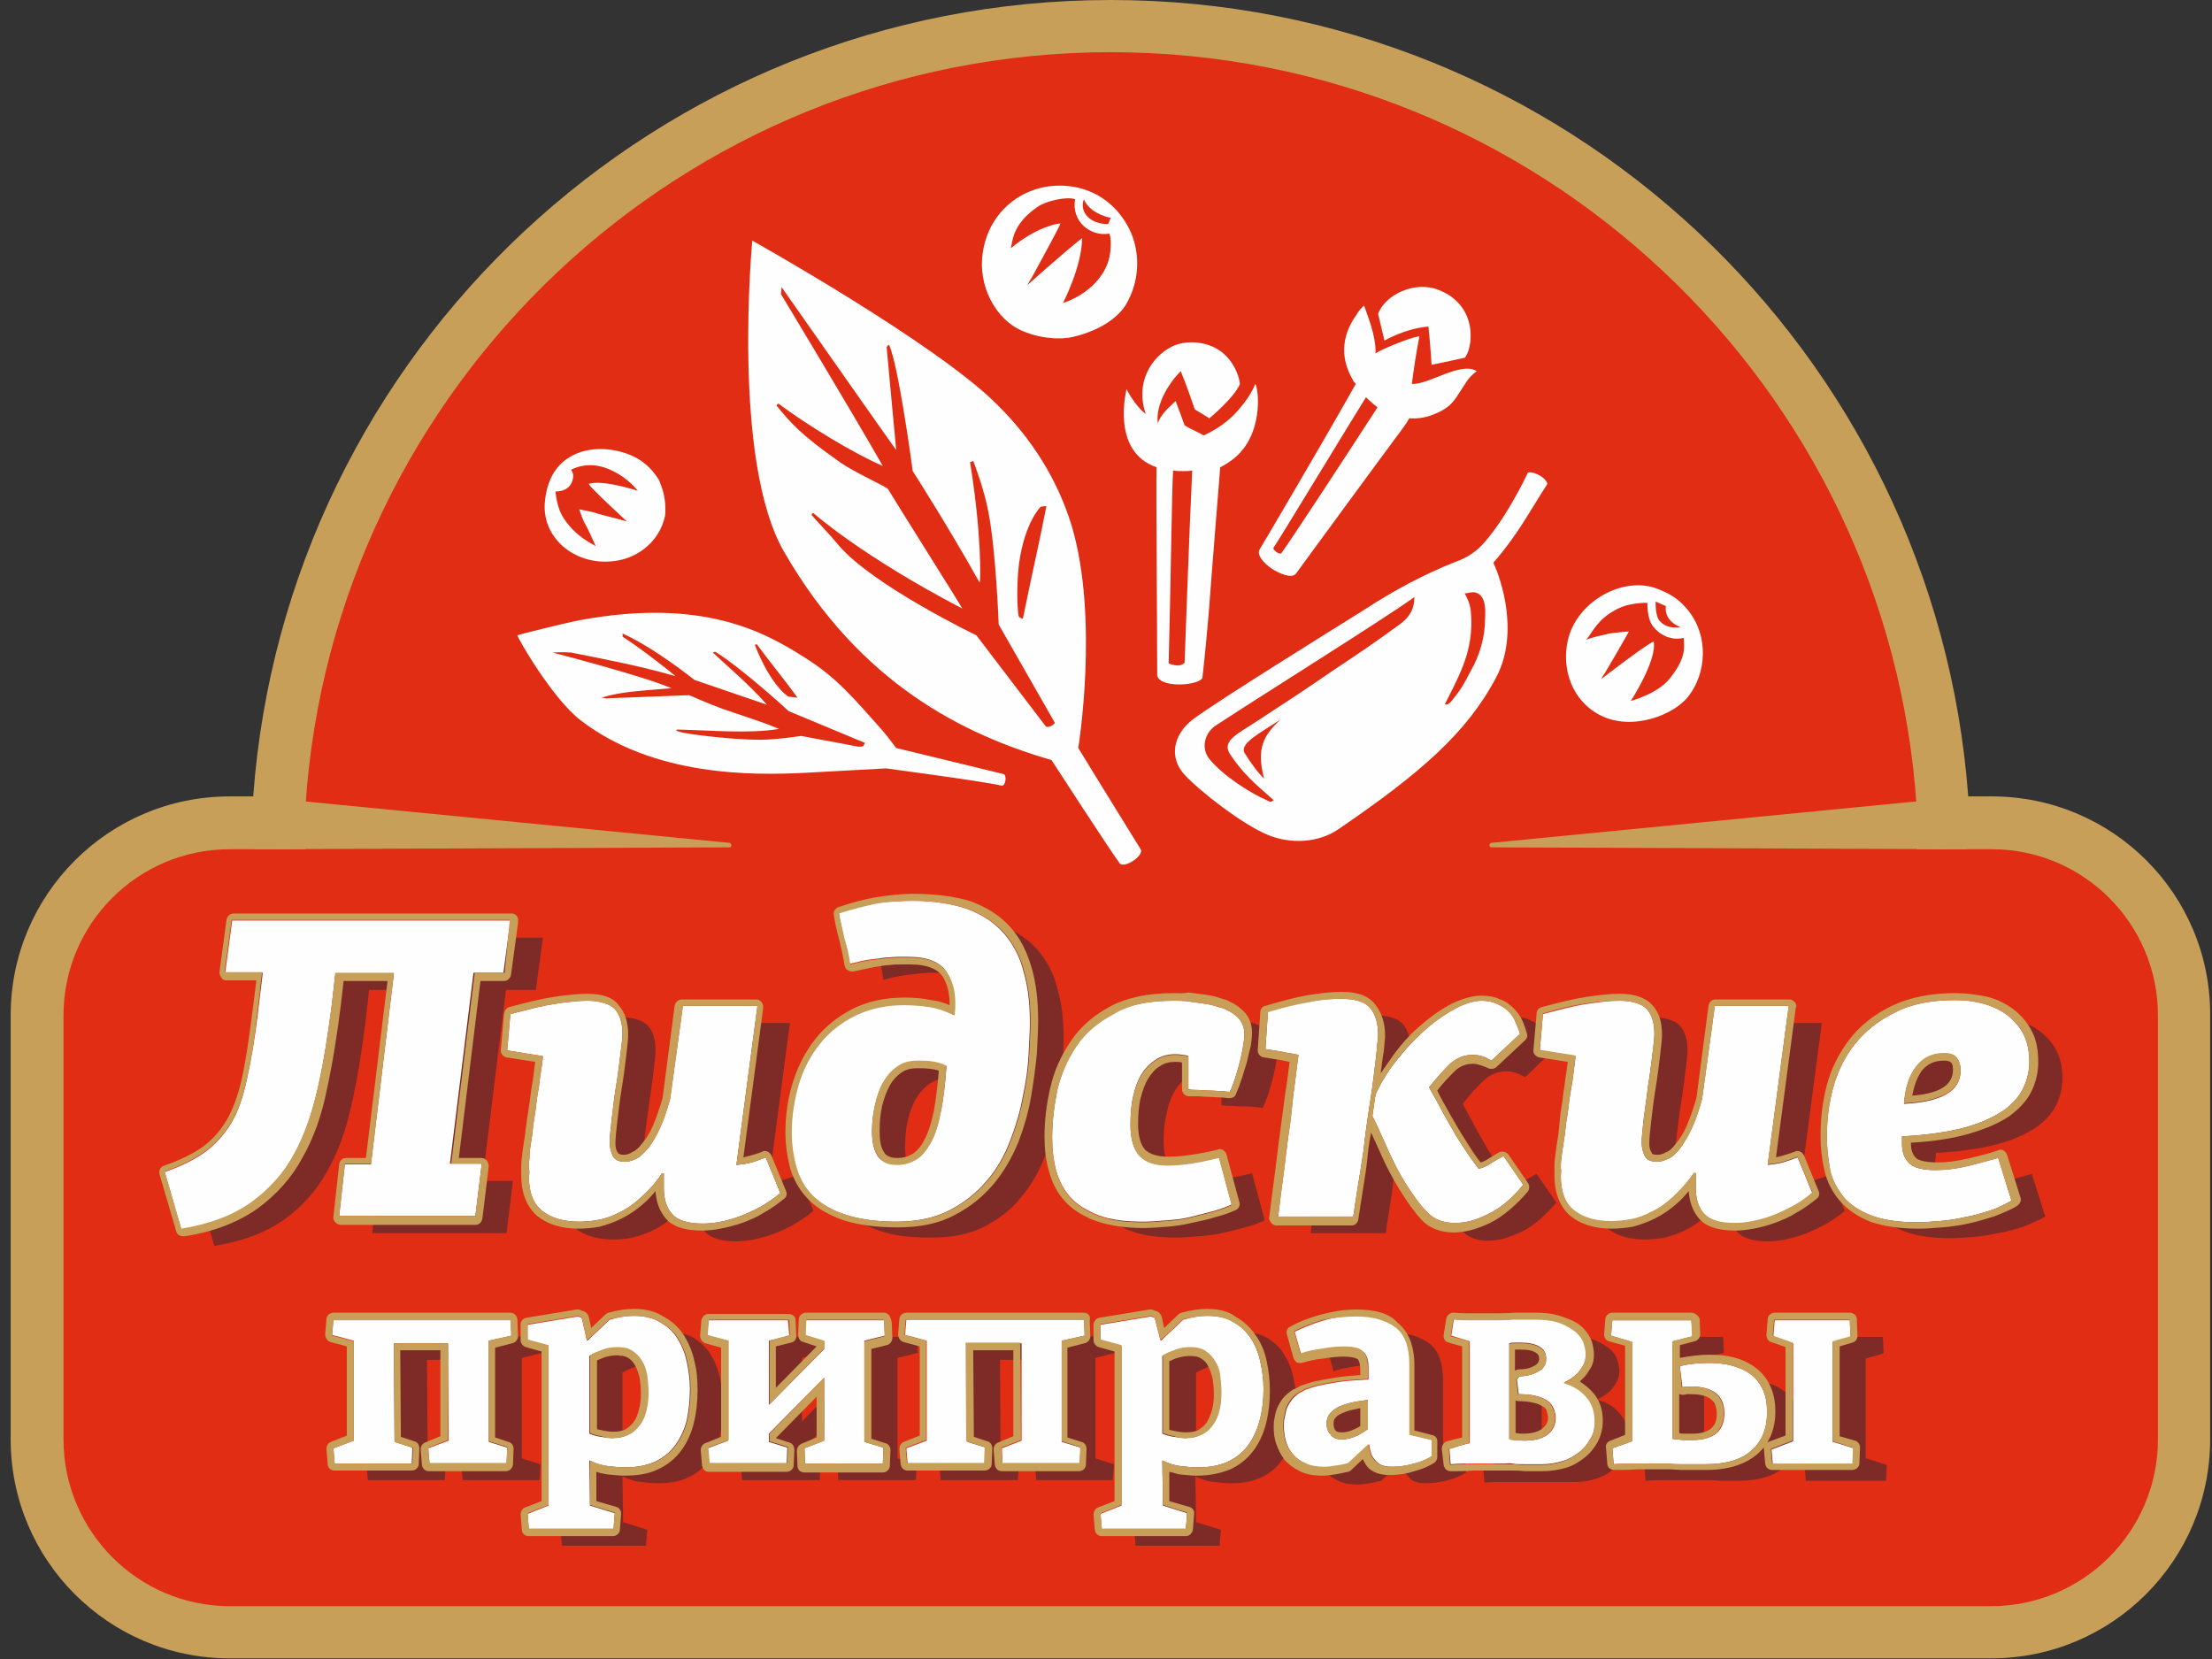 <?xml version="1.0" encoding="UTF-8"?> <svg xmlns="http://www.w3.org/2000/svg" width="80" height="60" viewBox="0 0 80 60" fill="none"><rect x="0" y="0" width="80" height="60" fill="#333333" stroke="none"/> <g clip-path="url(#clip0_1195_2810)"> <path d="M72.036 28.803H71.184C69.987 12.709 56.564 0 40.171 0C23.778 0 10.332 12.709 9.158 28.803H8.306C3.931 28.803 0.386 32.348 0.386 36.723V52.057C0.386 56.431 3.931 59.977 8.306 59.977H72.013C76.387 59.977 79.933 56.431 79.933 52.057V36.723C79.956 32.348 76.41 28.803 72.036 28.803Z" fill="#C79F58"></path> <path d="M72.036 30.714H69.319V29.194C68.329 13.975 55.643 1.888 40.171 1.888C24.699 1.888 12.013 13.975 11.046 29.194V30.714H8.306C4.99 30.714 2.297 33.407 2.297 36.723V52.057C2.297 55.372 4.99 58.089 8.306 58.089H72.013C75.328 58.089 78.045 55.395 78.045 52.057V36.723C78.045 33.407 75.351 30.714 72.036 30.714Z" fill="#E02D13"></path> <path d="M13.463 44.597L13.67 42.709H14.614L15.443 35.802H13.348L13.233 36.838C13.095 37.943 12.934 38.979 12.726 39.9C12.519 40.844 12.243 41.65 11.829 42.364C11.437 43.078 10.908 43.653 10.263 44.114C9.618 44.574 8.766 44.896 7.753 45.058L7.155 43.008C7.753 42.801 8.237 42.571 8.605 42.295C8.997 42.018 9.296 41.673 9.549 41.259C9.802 40.844 9.987 40.315 10.125 39.67C10.263 39.048 10.401 38.266 10.493 37.345L10.677 35.802H9.319L9.572 33.914H19.634L19.38 35.802H18.298L17.446 42.709H18.551L18.321 44.597H13.463Z" fill="#7E2A27"></path> <path d="M22.442 36.792C22.926 36.792 23.248 36.907 23.433 37.091C23.617 37.298 23.709 37.598 23.709 37.989C23.709 38.104 23.686 38.358 23.64 38.703C23.594 39.071 23.548 39.463 23.479 39.877C23.433 40.292 23.363 40.706 23.317 41.097C23.271 41.489 23.248 41.765 23.248 41.926C23.248 42.111 23.294 42.272 23.363 42.41C23.433 42.548 23.594 42.617 23.801 42.617C23.939 42.617 24.077 42.571 24.215 42.502C24.353 42.41 24.515 42.295 24.653 42.111C24.791 41.926 24.929 41.696 25.067 41.42C25.205 41.12 25.32 40.775 25.436 40.361L25.896 36.999H28.567L27.807 42.755C28.014 42.732 28.175 42.709 28.36 42.663C28.521 42.617 28.705 42.548 28.889 42.502L29.419 43.791C29.211 43.975 28.958 44.137 28.728 44.275C28.498 44.413 28.221 44.528 27.991 44.62C27.738 44.712 27.485 44.781 27.254 44.827C27.024 44.873 26.794 44.896 26.633 44.896C26.08 44.896 25.712 44.781 25.505 44.551C25.297 44.321 25.205 43.998 25.205 43.607C25.205 43.515 25.205 43.423 25.228 43.331C25.228 43.239 25.228 43.147 25.228 43.078H25.159C24.906 43.446 24.653 43.722 24.399 43.952C24.146 44.183 23.893 44.367 23.64 44.482C23.386 44.62 23.133 44.689 22.88 44.758C22.65 44.804 22.396 44.827 22.166 44.827C21.591 44.827 21.153 44.689 20.831 44.436C20.508 44.16 20.347 43.768 20.347 43.193C20.37 43.1 20.37 42.985 20.37 42.893C20.37 42.778 20.37 42.663 20.393 42.548C20.393 42.479 20.416 42.364 20.439 42.18C20.462 41.995 20.485 41.788 20.532 41.535C20.578 41.282 20.601 41.028 20.647 40.729C20.67 40.453 20.716 40.176 20.762 39.923C20.808 39.67 20.831 39.44 20.854 39.255C20.877 39.048 20.9 38.933 20.923 38.841L19.634 38.634L19.749 37.322C20.347 37.16 20.877 37.022 21.337 36.953C21.706 36.838 22.097 36.792 22.442 36.792Z" fill="#7E2A27"></path> <path d="M34.208 33.177C34.99 33.177 35.658 33.269 36.211 33.477C36.763 33.684 37.201 33.983 37.523 34.352C37.845 34.72 38.099 35.18 38.237 35.733C38.398 36.285 38.467 36.884 38.467 37.552C38.467 37.874 38.444 38.266 38.421 38.726C38.398 39.209 38.329 39.716 38.237 40.245C38.145 40.775 37.983 41.305 37.776 41.857C37.569 42.387 37.293 42.87 36.924 43.308C36.579 43.745 36.119 44.09 35.589 44.367C35.059 44.643 34.415 44.758 33.655 44.758C32.918 44.758 32.297 44.689 31.79 44.505C31.307 44.344 30.915 44.114 30.616 43.837C30.34 43.561 30.109 43.216 29.994 42.824C29.879 42.433 29.81 42.018 29.81 41.535C29.81 40.936 29.902 40.361 30.063 39.808C30.224 39.255 30.478 38.749 30.823 38.335C31.169 37.92 31.583 37.575 32.089 37.298C32.596 37.045 33.172 36.907 33.862 36.907C34.162 36.907 34.461 36.93 34.783 36.976C35.105 37.022 35.405 37.137 35.681 37.276L35.704 37.252C35.773 36.608 35.681 36.101 35.428 35.733C35.198 35.364 34.737 35.18 34.046 35.18C33.931 35.18 33.793 35.18 33.678 35.18C33.54 35.18 33.402 35.203 33.264 35.203C33.102 35.226 32.918 35.249 32.711 35.272C32.504 35.295 32.251 35.364 31.951 35.434C31.905 35.111 31.836 34.812 31.767 34.513C31.698 34.213 31.629 33.891 31.56 33.592C32.066 33.431 32.527 33.315 32.964 33.223C33.425 33.2 33.839 33.177 34.208 33.177ZM35.428 39.163C35.244 39.071 35.083 39.025 34.875 39.002C34.691 38.979 34.53 38.979 34.369 38.979C34.093 38.979 33.839 39.048 33.632 39.187C33.425 39.325 33.264 39.509 33.126 39.739C32.987 39.969 32.895 40.246 32.826 40.545C32.757 40.844 32.734 41.166 32.734 41.512C32.734 41.903 32.803 42.203 32.941 42.41C33.079 42.617 33.31 42.709 33.655 42.709C33.908 42.709 34.115 42.64 34.323 42.525C34.53 42.41 34.691 42.203 34.852 41.926C35.013 41.65 35.129 41.282 35.221 40.821C35.313 40.407 35.382 39.854 35.428 39.163Z" fill="#7E2A27"></path> <path d="M43.624 36.769C43.785 36.769 43.97 36.792 44.131 36.792C44.315 36.815 44.476 36.838 44.66 36.861C44.822 36.884 44.983 36.93 45.121 36.953C45.259 36.976 45.374 37.022 45.443 37.045C45.719 37.16 45.904 37.299 46.019 37.437C46.134 37.598 46.203 37.759 46.203 37.989C46.203 38.104 46.18 38.243 46.157 38.404C46.134 38.565 46.088 38.749 46.042 38.956C45.996 39.163 45.927 39.348 45.881 39.532C45.812 39.739 45.742 39.9 45.673 40.061C45.65 40.061 45.558 40.061 45.397 40.038C45.236 40.015 45.098 40.015 44.914 40.015C44.752 40.015 44.591 39.992 44.43 39.992C44.269 39.992 44.2 39.969 44.177 39.969V39.739C44.177 39.624 44.177 39.509 44.177 39.371C44.177 39.233 44.2 39.117 44.2 39.002V38.772C44.131 38.749 44.062 38.726 43.97 38.726C43.878 38.703 43.809 38.703 43.716 38.703C43.44 38.703 43.21 38.772 43.003 38.91C42.795 39.048 42.634 39.21 42.496 39.44C42.358 39.67 42.266 39.923 42.197 40.246C42.128 40.545 42.082 40.89 42.082 41.259C42.082 41.765 42.197 42.134 42.404 42.364C42.611 42.594 42.957 42.709 43.417 42.709C43.924 42.709 44.545 42.617 45.282 42.433L45.742 44.137C45.535 44.229 45.305 44.321 45.029 44.39C44.752 44.459 44.499 44.528 44.2 44.597C43.924 44.666 43.624 44.689 43.348 44.712C43.072 44.735 42.795 44.758 42.542 44.758C41.898 44.758 41.345 44.689 40.931 44.528C40.493 44.367 40.171 44.16 39.917 43.883C39.664 43.607 39.503 43.285 39.388 42.893C39.296 42.525 39.227 42.111 39.227 41.696C39.227 41.144 39.296 40.591 39.434 39.992C39.549 39.417 39.802 38.887 40.125 38.404C40.447 37.92 40.907 37.529 41.46 37.23C42.036 36.93 42.773 36.769 43.624 36.769Z" fill="#7E2A27"></path> <path d="M49.703 36.723C50.232 36.723 50.578 36.838 50.762 37.068C50.946 37.298 51.015 37.621 51.015 38.012C51.015 38.081 50.992 38.266 50.969 38.542C50.946 38.818 50.9 39.14 50.854 39.532C50.808 39.923 50.739 40.361 50.67 40.821C50.6 41.282 50.532 41.765 50.462 42.226C50.393 42.686 50.347 43.123 50.278 43.538C50.209 43.952 50.163 44.298 50.117 44.597H47.4C47.469 44.021 47.538 43.492 47.608 42.985C47.676 42.479 47.746 41.995 47.792 41.535C47.838 41.074 47.907 40.614 47.953 40.153C47.999 39.693 48.068 39.233 48.137 38.749C47.93 38.703 47.723 38.68 47.538 38.634C47.354 38.611 47.147 38.565 46.94 38.542L47.032 37.206C47.63 37.022 48.137 36.907 48.574 36.838C48.989 36.746 49.357 36.723 49.703 36.723ZM54.791 36.792C54.998 36.792 55.205 36.815 55.367 36.907C55.528 36.976 55.666 37.068 55.781 37.183C55.896 37.298 55.988 37.414 56.034 37.575C56.103 37.736 56.149 37.851 56.172 37.989L55.159 38.956C54.929 38.818 54.699 38.749 54.492 38.749C54.169 38.749 53.893 38.864 53.663 39.071C53.432 39.302 53.156 39.578 52.903 39.923C53.064 40.222 53.225 40.522 53.386 40.821C53.548 41.12 53.709 41.397 53.87 41.673C54.031 41.926 54.169 42.179 54.33 42.387C54.468 42.594 54.607 42.755 54.699 42.893C54.883 42.847 55.021 42.778 55.159 42.686C55.297 42.617 55.435 42.525 55.574 42.456L56.287 43.492C55.873 43.975 55.459 44.344 55.021 44.551C54.584 44.758 54.192 44.873 53.824 44.873C53.409 44.873 53.11 44.758 52.857 44.505C52.604 44.252 52.327 43.883 52.028 43.4C51.798 43.031 51.591 42.617 51.406 42.203C51.222 41.788 51.038 41.374 50.854 41.005L50.969 40.222C51.199 39.739 51.498 39.279 51.821 38.887C52.143 38.473 52.489 38.127 52.834 37.828C53.179 37.529 53.525 37.298 53.87 37.114C54.192 36.884 54.515 36.792 54.791 36.792Z" fill="#7E2A27"></path> <path d="M59.764 36.792C60.248 36.792 60.57 36.907 60.754 37.091C60.938 37.298 61.03 37.598 61.03 37.989C61.03 38.104 61.007 38.358 60.961 38.703C60.915 39.071 60.869 39.463 60.8 39.877C60.731 40.292 60.685 40.706 60.639 41.097C60.593 41.489 60.57 41.765 60.57 41.926C60.57 42.111 60.616 42.272 60.685 42.41C60.754 42.548 60.915 42.617 61.122 42.617C61.261 42.617 61.399 42.571 61.537 42.502C61.675 42.41 61.813 42.295 61.974 42.111C62.112 41.926 62.251 41.696 62.389 41.42C62.527 41.12 62.642 40.775 62.757 40.361L63.195 36.999H65.888L65.129 42.755C65.336 42.732 65.497 42.709 65.681 42.663C65.842 42.617 66.026 42.548 66.188 42.502L66.717 43.791C66.51 43.975 66.257 44.137 66.026 44.275C65.773 44.413 65.52 44.528 65.29 44.62C65.037 44.712 64.806 44.781 64.576 44.827C64.346 44.873 64.115 44.896 63.954 44.896C63.402 44.896 63.033 44.781 62.826 44.551C62.619 44.321 62.527 43.998 62.527 43.607C62.527 43.515 62.527 43.423 62.527 43.331C62.527 43.239 62.55 43.147 62.55 43.078H62.481C62.228 43.446 61.974 43.722 61.721 43.952C61.468 44.183 61.215 44.367 60.961 44.482C60.708 44.62 60.455 44.689 60.202 44.758C59.971 44.804 59.718 44.827 59.488 44.827C58.912 44.827 58.475 44.689 58.152 44.436C57.83 44.16 57.669 43.768 57.669 43.193C57.692 43.1 57.692 42.985 57.669 42.893C57.669 42.778 57.669 42.663 57.692 42.548C57.692 42.479 57.715 42.364 57.738 42.18C57.761 41.995 57.784 41.788 57.83 41.535C57.853 41.282 57.899 41.028 57.922 40.729C57.968 40.453 57.991 40.176 58.037 39.923C58.06 39.67 58.106 39.44 58.129 39.255C58.152 39.048 58.175 38.933 58.175 38.841L56.886 38.634L57.001 37.322C57.6 37.16 58.129 37.022 58.59 36.953C59.05 36.838 59.442 36.792 59.764 36.792Z" fill="#7E2A27"></path> <path d="M71.921 36.769C72.289 36.769 72.634 36.815 72.957 36.907C73.279 36.999 73.578 37.137 73.808 37.322C74.039 37.506 74.246 37.736 74.384 38.012C74.522 38.289 74.591 38.611 74.591 39.002C74.591 39.302 74.522 39.624 74.384 39.923C74.246 40.223 74.016 40.499 73.67 40.752C73.325 40.982 72.865 41.213 72.266 41.374C71.667 41.535 70.907 41.65 70.01 41.696C70.01 41.742 70.01 41.788 70.01 41.834C70.01 41.88 69.987 41.926 69.987 41.972C69.987 42.249 70.079 42.456 70.217 42.64C70.378 42.824 70.723 42.893 71.207 42.893C71.552 42.893 71.944 42.847 72.358 42.755C72.772 42.663 73.141 42.548 73.486 42.456L73.97 43.998C73.74 44.137 73.463 44.252 73.164 44.367C72.865 44.459 72.565 44.551 72.266 44.597C71.967 44.666 71.667 44.712 71.368 44.735C71.069 44.758 70.792 44.781 70.516 44.781C69.848 44.781 69.273 44.689 68.858 44.528C68.444 44.367 68.099 44.137 67.868 43.837C67.615 43.561 67.454 43.216 67.385 42.847C67.293 42.479 67.27 42.087 67.27 41.65C67.27 41.051 67.339 40.453 67.5 39.877C67.661 39.302 67.914 38.772 68.283 38.312C68.651 37.851 69.135 37.483 69.733 37.184C70.309 36.907 71.046 36.769 71.921 36.769ZM71.506 38.703C71.069 38.703 70.746 38.864 70.493 39.187C70.263 39.509 70.102 39.946 70.056 40.522C71.414 40.453 72.105 40.061 72.105 39.325C72.105 39.141 72.059 38.979 71.967 38.864C71.874 38.749 71.713 38.703 71.506 38.703Z" fill="#7E2A27"></path> <path d="M17.4 49.179H15.443L15.466 52.748L16.111 52.955L16.088 53.53H13.302L13.256 52.978L13.993 52.701V49.11L13.187 48.88L13.233 48.327H19.657L19.703 48.903L18.874 49.11V52.748L19.541 52.955L19.518 53.53H16.733L16.686 52.978L17.423 52.701L17.4 49.179Z" fill="#7E2A27"></path> <path d="M22.535 55.05L23.41 55.326L23.363 55.902H20.324L20.278 55.349L21.038 55.05V49.271L20.278 49.064V48.511L22.097 48.212L22.212 48.258L22.419 49.064H22.442L23.248 48.304C23.571 48.212 23.847 48.166 24.1 48.166C24.492 48.166 24.814 48.235 25.067 48.373C25.32 48.534 25.528 48.718 25.689 48.972C25.85 49.225 25.965 49.501 26.034 49.824C26.103 50.146 26.149 50.468 26.149 50.813C26.149 51.228 26.103 51.596 26.034 51.942C25.942 52.287 25.804 52.586 25.62 52.84C25.436 53.093 25.182 53.3 24.883 53.438C24.584 53.576 24.215 53.645 23.801 53.645C23.594 53.645 23.387 53.622 23.179 53.599C22.972 53.576 22.742 53.507 22.512 53.392L22.535 55.05ZM24.63 50.975C24.63 50.767 24.607 50.56 24.584 50.353C24.561 50.146 24.492 49.985 24.399 49.846C24.307 49.685 24.192 49.57 24.054 49.478C23.916 49.386 23.732 49.34 23.502 49.34C23.317 49.34 23.156 49.363 22.972 49.432C22.788 49.501 22.65 49.57 22.512 49.639V52.448C22.627 52.494 22.765 52.54 22.926 52.563C23.087 52.586 23.225 52.609 23.363 52.609C23.594 52.609 23.801 52.563 23.962 52.471C24.123 52.379 24.261 52.264 24.354 52.126C24.446 51.965 24.538 51.803 24.584 51.596C24.607 51.412 24.63 51.205 24.63 50.975Z" fill="#7E2A27"></path> <path d="M29.004 51.412L30.984 49.386V49.11L30.317 48.903L30.34 48.35H33.172L33.195 48.926L32.458 49.11V52.748L33.148 52.955L33.126 53.53H30.317L30.294 52.978L30.984 52.702V50.422L29.004 52.448V52.748L29.672 52.955L29.649 53.53H26.84L26.794 52.978L27.531 52.702V49.11L26.771 48.903L26.817 48.35H29.718L29.741 48.903L29.004 49.11V51.412Z" fill="#7E2A27"></path> <path d="M38.145 49.179H36.165L36.188 52.748L36.855 52.955L36.809 53.53H34.023L33.977 52.978L34.714 52.701V49.11L33.931 48.88L33.977 48.327H40.401L40.424 48.903L39.618 49.11V52.748L40.286 52.955L40.24 53.53H37.477L37.431 52.978L38.145 52.701V49.179Z" fill="#7E2A27"></path> <path d="M43.256 55.05L44.154 55.326L44.108 55.902H41.069L41.023 55.349L41.782 55.05V49.271L41.023 49.064V48.511L42.842 48.212L42.98 48.258L43.164 49.064H43.187L43.993 48.304C44.315 48.212 44.591 48.166 44.845 48.166C45.213 48.166 45.558 48.235 45.812 48.373C46.065 48.534 46.295 48.718 46.433 48.972C46.594 49.225 46.709 49.501 46.779 49.824C46.848 50.146 46.894 50.468 46.894 50.813C46.894 51.228 46.848 51.596 46.756 51.942C46.663 52.287 46.525 52.586 46.341 52.84C46.157 53.093 45.904 53.3 45.604 53.438C45.305 53.576 44.937 53.645 44.522 53.645C44.315 53.645 44.131 53.622 43.901 53.599C43.693 53.576 43.463 53.507 43.233 53.392L43.256 55.05ZM45.374 50.975C45.374 50.767 45.351 50.56 45.328 50.353C45.282 50.146 45.236 49.985 45.144 49.846C45.052 49.685 44.937 49.57 44.798 49.478C44.66 49.386 44.476 49.34 44.246 49.34C44.085 49.34 43.901 49.363 43.716 49.432C43.532 49.501 43.394 49.57 43.256 49.639V52.448C43.371 52.494 43.509 52.54 43.67 52.563C43.831 52.586 43.947 52.609 44.085 52.609C44.315 52.609 44.522 52.563 44.683 52.471C44.845 52.379 44.96 52.264 45.075 52.126C45.19 51.965 45.259 51.803 45.305 51.596C45.351 51.412 45.374 51.205 45.374 50.975Z" fill="#7E2A27"></path> <path d="M50.67 52.863L49.956 53.553C49.818 53.576 49.68 53.623 49.519 53.645C49.357 53.669 49.242 53.691 49.104 53.691C48.828 53.691 48.575 53.645 48.39 53.553C48.206 53.461 48.045 53.346 47.93 53.208C47.815 53.07 47.723 52.909 47.677 52.724C47.63 52.54 47.608 52.379 47.608 52.195C47.608 52.126 47.608 52.034 47.63 51.919C47.654 51.804 47.677 51.712 47.7 51.596C47.746 51.481 47.792 51.389 47.861 51.274C47.93 51.182 48.022 51.09 48.137 51.021C48.206 50.975 48.275 50.952 48.367 50.883C48.482 50.837 48.62 50.791 48.828 50.745C49.012 50.698 49.265 50.652 49.565 50.606C49.864 50.56 50.232 50.537 50.67 50.514V50.1C50.67 49.8 50.601 49.593 50.486 49.501C50.347 49.386 50.117 49.34 49.795 49.34C49.587 49.34 49.357 49.363 49.058 49.409C48.759 49.455 48.482 49.501 48.229 49.593L47.999 48.764C48.321 48.603 48.667 48.465 49.058 48.35C49.449 48.235 49.864 48.189 50.278 48.189C50.877 48.189 51.337 48.327 51.683 48.58C52.028 48.834 52.189 49.294 52.189 49.916V52.494L53.018 52.678V53.254C52.857 53.369 52.627 53.461 52.373 53.53C52.12 53.599 51.844 53.645 51.591 53.645C51.498 53.645 51.406 53.645 51.314 53.623C51.222 53.599 51.13 53.576 51.061 53.53C50.992 53.484 50.923 53.392 50.854 53.3C50.785 53.185 50.762 53.047 50.739 52.863H50.67ZM49.726 52.656C49.864 52.656 50.002 52.632 50.186 52.563C50.347 52.494 50.508 52.402 50.67 52.287V51.228C50.324 51.274 50.048 51.32 49.841 51.389C49.634 51.458 49.495 51.527 49.38 51.619C49.288 51.688 49.219 51.781 49.196 51.85C49.173 51.919 49.15 52.011 49.15 52.057C49.15 52.241 49.196 52.379 49.288 52.471C49.403 52.609 49.541 52.656 49.726 52.656Z" fill="#7E2A27"></path> <path d="M53.686 48.925L53.778 48.327C54.008 48.327 54.238 48.35 54.515 48.35H55.205C55.459 48.35 55.712 48.35 55.965 48.327C56.195 48.327 56.472 48.327 56.748 48.327C57.116 48.327 57.416 48.373 57.669 48.465C57.899 48.557 58.083 48.672 58.221 48.787C58.36 48.903 58.452 49.041 58.498 49.202C58.544 49.363 58.567 49.478 58.567 49.57C58.567 49.685 58.544 49.8 58.498 49.916C58.452 50.031 58.383 50.123 58.313 50.215C58.245 50.307 58.152 50.376 58.06 50.445C57.968 50.514 57.876 50.56 57.784 50.606V50.629C58.129 50.721 58.383 50.883 58.59 51.136C58.797 51.366 58.889 51.665 58.889 52.011C58.889 52.241 58.843 52.471 58.728 52.655C58.636 52.863 58.498 53.024 58.313 53.162C58.152 53.3 57.945 53.415 57.715 53.484C57.485 53.553 57.231 53.599 56.978 53.599C56.725 53.599 56.518 53.599 56.334 53.599C56.172 53.599 56.011 53.599 55.896 53.599C55.781 53.599 55.689 53.599 55.62 53.599H55.413C55.067 53.599 54.745 53.599 54.492 53.599C54.215 53.599 53.962 53.599 53.686 53.622L53.64 53.07C53.755 53.024 53.87 53.001 54.008 52.955C54.123 52.932 54.261 52.886 54.377 52.863V49.179L53.686 48.925ZM56.149 50.376C56.356 50.376 56.541 50.33 56.656 50.284C56.794 50.238 56.886 50.169 56.955 50.1C57.024 50.031 57.07 49.962 57.093 49.892C57.116 49.824 57.116 49.777 57.116 49.731C57.116 49.524 57.024 49.386 56.863 49.294C56.679 49.202 56.472 49.156 56.195 49.156C56.149 49.156 56.08 49.156 55.988 49.156C55.896 49.156 55.827 49.179 55.758 49.179V52.632C55.827 52.655 55.919 52.678 56.034 52.678C56.149 52.678 56.218 52.701 56.287 52.701C56.679 52.701 56.955 52.632 57.162 52.471C57.37 52.31 57.462 52.126 57.462 51.873C57.462 51.758 57.439 51.642 57.393 51.55C57.37 51.435 57.278 51.343 57.185 51.274C57.07 51.205 56.955 51.136 56.771 51.09C56.587 51.044 56.38 51.021 56.126 51.021L56.057 50.491L56.149 50.376Z" fill="#7E2A27"></path> <path d="M61.951 50.008C62.32 49.939 62.665 49.893 63.01 49.893C63.287 49.893 63.563 49.916 63.816 49.985C64.07 50.054 64.3 50.146 64.484 50.284C64.691 50.422 64.829 50.606 64.944 50.837C65.059 51.067 65.106 51.343 65.106 51.688C65.106 52.264 64.921 52.724 64.53 53.047C64.162 53.392 63.609 53.553 62.872 53.553C62.688 53.553 62.527 53.553 62.389 53.553C62.228 53.553 62.09 53.553 61.951 53.53C61.813 53.53 61.652 53.53 61.514 53.53C61.353 53.53 61.191 53.53 61.007 53.53C60.823 53.53 60.593 53.53 60.34 53.53C60.086 53.53 59.81 53.53 59.511 53.553L59.465 52.978L60.178 52.724V49.133L59.419 48.903L59.465 48.35H62.32L62.343 48.926L61.629 49.11V52.655C61.675 52.678 61.721 52.678 61.79 52.678C61.859 52.678 61.928 52.702 61.997 52.702C62.066 52.702 62.136 52.702 62.205 52.702C62.274 52.702 62.32 52.702 62.366 52.702C62.734 52.702 63.033 52.609 63.218 52.448C63.402 52.287 63.494 52.034 63.494 51.734C63.494 51.09 63.102 50.767 62.297 50.767C62.228 50.767 62.182 50.767 62.136 50.767C62.09 50.767 62.043 50.767 61.974 50.791L61.951 50.008ZM67.5 52.748L68.237 52.978L68.214 53.553H65.313L65.267 53.024L66.05 52.724V49.179L65.336 48.926L65.382 48.35H68.099L68.122 48.949L67.477 49.133V52.748H67.5Z" fill="#7E2A27"></path> <path d="M12.266 43.998L12.473 42.111H13.417L14.246 35.203H12.128L12.013 36.239C11.875 37.344 11.713 38.381 11.506 39.302C11.299 40.245 11.023 41.051 10.631 41.765C10.24 42.479 9.71 43.054 9.066 43.515C8.421 43.975 7.569 44.298 6.556 44.459L5.957 42.387C6.556 42.179 7.017 41.949 7.408 41.673C7.776 41.397 8.099 41.051 8.352 40.637C8.605 40.222 8.789 39.693 8.928 39.048C9.066 38.427 9.204 37.644 9.319 36.723L9.503 35.18H8.145L8.398 33.292H18.459L18.206 35.18H17.124L16.272 42.087H17.423L17.193 43.975H12.266V43.998Z" fill="#FEFEFE"></path> <path d="M18.252 35.18H17.17L16.318 42.087H17.423L17.193 43.975H12.266L12.473 42.087H13.417L14.246 35.18H12.128L12.013 36.217C11.874 37.322 11.713 38.358 11.506 39.279C11.299 40.2 11.023 41.028 10.631 41.742C10.24 42.456 9.71 43.032 9.066 43.492C8.421 43.953 7.569 44.275 6.556 44.436L5.957 42.364C6.556 42.157 7.017 41.926 7.408 41.65C7.776 41.374 8.099 41.028 8.352 40.614C8.605 40.2 8.789 39.67 8.928 39.025C9.066 38.404 9.204 37.621 9.296 36.7L9.48 35.157H8.122L8.375 33.269H18.436L18.252 35.18ZM18.505 33.039H8.444C8.329 33.039 8.214 33.131 8.191 33.269L7.937 35.157C7.937 35.226 7.96 35.295 8.007 35.365C8.053 35.434 8.122 35.457 8.191 35.457H9.273L9.112 36.723C8.997 37.621 8.881 38.404 8.743 39.025C8.605 39.624 8.421 40.13 8.191 40.522C7.96 40.913 7.661 41.236 7.316 41.489C6.947 41.742 6.487 41.972 5.934 42.157C5.796 42.203 5.727 42.341 5.773 42.479L6.372 44.528C6.395 44.643 6.51 44.712 6.625 44.712C6.648 44.712 6.648 44.712 6.671 44.712C7.73 44.551 8.605 44.206 9.296 43.722C9.964 43.239 10.539 42.617 10.931 41.88C11.345 41.167 11.644 40.315 11.829 39.371C12.036 38.427 12.197 37.391 12.335 36.285L12.427 35.48H14.016L13.233 41.88H12.519C12.381 41.88 12.289 41.972 12.266 42.111L12.059 43.998C12.036 44.068 12.082 44.16 12.128 44.206C12.174 44.252 12.243 44.298 12.312 44.298H17.193C17.331 44.298 17.423 44.206 17.446 44.068L17.677 42.18C17.677 42.111 17.654 42.041 17.608 41.972C17.561 41.926 17.492 41.88 17.4 41.88H16.594L17.377 35.48H18.229C18.344 35.48 18.459 35.388 18.482 35.249L18.736 33.385C18.736 33.361 18.736 33.339 18.736 33.316C18.759 33.154 18.643 33.039 18.505 33.039Z" fill="#C79F58"></path> <path d="M21.245 36.193C21.706 36.193 22.051 36.309 22.235 36.493C22.419 36.7 22.512 36.999 22.512 37.391C22.512 37.506 22.488 37.759 22.442 38.104C22.396 38.473 22.35 38.864 22.281 39.279C22.212 39.693 22.166 40.107 22.12 40.499C22.074 40.89 22.051 41.166 22.051 41.328C22.051 41.512 22.097 41.673 22.166 41.811C22.235 41.949 22.396 42.018 22.604 42.018C22.742 42.018 22.88 41.972 23.018 41.903C23.156 41.834 23.294 41.696 23.456 41.512C23.594 41.328 23.732 41.097 23.87 40.798C24.008 40.499 24.123 40.154 24.238 39.739L24.699 36.378H27.393L26.633 42.133C26.84 42.111 27.024 42.087 27.185 42.041C27.346 41.995 27.531 41.926 27.692 41.857L28.221 43.147C28.014 43.331 27.761 43.492 27.531 43.63C27.277 43.768 27.024 43.883 26.794 43.975C26.541 44.068 26.311 44.137 26.08 44.183C25.85 44.229 25.62 44.252 25.436 44.252C24.883 44.252 24.515 44.137 24.307 43.906C24.1 43.676 24.008 43.354 24.008 42.962C24.008 42.87 24.008 42.778 24.008 42.686C24.008 42.594 24.008 42.502 24.008 42.433H23.939C23.709 42.801 23.433 43.078 23.179 43.308C22.926 43.538 22.673 43.722 22.419 43.837C22.166 43.975 21.913 44.068 21.66 44.114C21.429 44.16 21.176 44.183 20.946 44.183C20.37 44.183 19.933 44.044 19.61 43.791C19.288 43.538 19.127 43.123 19.127 42.548C19.15 42.456 19.15 42.341 19.127 42.249C19.127 42.133 19.127 42.018 19.15 41.903C19.15 41.834 19.15 41.719 19.173 41.535C19.196 41.351 19.242 41.144 19.265 40.89C19.288 40.637 19.334 40.384 19.38 40.084C19.403 39.808 19.449 39.532 19.495 39.279C19.518 39.025 19.564 38.795 19.587 38.611C19.61 38.404 19.634 38.288 19.634 38.196L18.344 37.989L18.459 36.677C19.081 36.516 19.61 36.377 20.048 36.309C20.509 36.239 20.9 36.193 21.245 36.193Z" fill="#FEFEFE"></path> <path d="M21.245 36.193C21.706 36.193 22.051 36.309 22.235 36.493C22.419 36.7 22.512 36.999 22.512 37.391C22.512 37.506 22.488 37.759 22.442 38.104C22.396 38.473 22.35 38.864 22.281 39.279C22.212 39.693 22.166 40.108 22.12 40.499C22.074 40.89 22.051 41.167 22.051 41.328C22.051 41.512 22.097 41.673 22.166 41.811C22.235 41.949 22.396 42.019 22.604 42.019C22.742 42.019 22.88 41.972 23.018 41.903C23.156 41.834 23.294 41.696 23.456 41.512C23.594 41.328 23.732 41.097 23.87 40.798C24.008 40.499 24.123 40.154 24.238 39.739L24.699 36.378H27.393L26.633 42.134C26.84 42.111 27.024 42.087 27.185 42.041C27.346 41.995 27.531 41.926 27.692 41.857L28.221 43.147C28.014 43.331 27.761 43.492 27.531 43.63C27.277 43.768 27.024 43.883 26.794 43.975C26.541 44.068 26.311 44.137 26.08 44.183C25.85 44.229 25.62 44.252 25.436 44.252C24.883 44.252 24.515 44.137 24.307 43.906C24.1 43.676 24.008 43.354 24.008 42.962C24.008 42.87 24.008 42.778 24.008 42.686C24.008 42.594 24.008 42.502 24.008 42.433H23.939C23.709 42.801 23.433 43.078 23.179 43.308C22.926 43.538 22.673 43.722 22.419 43.837C22.166 43.975 21.913 44.068 21.66 44.114C21.429 44.16 21.176 44.183 20.946 44.183C20.37 44.183 19.933 44.045 19.61 43.791C19.288 43.538 19.127 43.124 19.127 42.548C19.15 42.456 19.15 42.341 19.127 42.249C19.127 42.134 19.127 42.019 19.15 41.903C19.15 41.834 19.15 41.719 19.173 41.535C19.196 41.351 19.242 41.144 19.265 40.89C19.288 40.637 19.334 40.384 19.38 40.084C19.403 39.808 19.449 39.532 19.495 39.279C19.518 39.025 19.564 38.795 19.587 38.611C19.61 38.404 19.634 38.289 19.634 38.197L18.344 37.989L18.459 36.677C19.081 36.493 19.61 36.378 20.048 36.309C20.509 36.239 20.9 36.193 21.245 36.193ZM21.245 35.94C20.9 35.94 20.485 35.986 20.025 36.055C19.564 36.124 19.012 36.263 18.413 36.424C18.321 36.447 18.252 36.539 18.229 36.654L18.114 37.966C18.091 38.104 18.206 38.219 18.321 38.243L19.357 38.404L19.334 38.565C19.311 38.772 19.288 38.979 19.242 39.233C19.196 39.486 19.173 39.762 19.127 40.038L19.058 40.499L19.012 40.844C18.989 41.097 18.943 41.305 18.92 41.489C18.897 41.719 18.874 41.811 18.874 41.857C18.851 41.995 18.851 42.134 18.851 42.249C18.851 42.341 18.851 42.433 18.851 42.502C18.851 43.17 19.058 43.653 19.426 43.975C19.795 44.275 20.301 44.436 20.923 44.436C21.153 44.436 21.429 44.413 21.683 44.367C21.936 44.298 22.212 44.206 22.488 44.068C22.765 43.929 23.041 43.745 23.317 43.492C23.456 43.377 23.571 43.239 23.709 43.078C23.732 43.469 23.847 43.791 24.077 44.068C24.33 44.367 24.768 44.505 25.39 44.505C25.597 44.505 25.827 44.482 26.057 44.436C26.311 44.39 26.564 44.321 26.84 44.229C27.093 44.137 27.37 44.022 27.623 43.86C27.876 43.722 28.129 43.538 28.36 43.354C28.452 43.285 28.475 43.17 28.429 43.078L27.899 41.788C27.853 41.696 27.761 41.627 27.669 41.627C27.646 41.627 27.6 41.627 27.577 41.65C27.416 41.719 27.231 41.765 27.07 41.811C27.001 41.834 26.955 41.834 26.886 41.857L27.6 36.47C27.6 36.447 27.6 36.424 27.6 36.401C27.6 36.263 27.485 36.147 27.346 36.147H24.653C24.538 36.147 24.422 36.239 24.399 36.378L23.962 39.716C23.847 40.108 23.732 40.43 23.617 40.706C23.502 40.982 23.363 41.19 23.225 41.351C23.11 41.512 22.972 41.627 22.857 41.673C22.742 41.742 22.65 41.765 22.581 41.765C22.465 41.765 22.373 41.742 22.35 41.696C22.281 41.604 22.258 41.489 22.258 41.351C22.258 41.19 22.281 40.936 22.327 40.545C22.373 40.177 22.419 39.762 22.488 39.348C22.558 38.933 22.604 38.542 22.65 38.173C22.696 37.805 22.719 37.552 22.719 37.414C22.719 36.976 22.604 36.608 22.373 36.355C22.189 36.078 21.775 35.94 21.245 35.94Z" fill="#C79F58"></path> <path d="M33.01 32.579C33.793 32.579 34.461 32.694 34.99 32.878C35.543 33.085 35.98 33.384 36.303 33.753C36.625 34.121 36.878 34.582 37.017 35.134C37.178 35.687 37.247 36.285 37.247 36.953C37.247 37.276 37.224 37.667 37.201 38.127C37.178 38.611 37.109 39.117 36.993 39.647C36.901 40.176 36.74 40.706 36.533 41.259C36.326 41.788 36.05 42.295 35.681 42.709C35.313 43.147 34.875 43.492 34.346 43.768C33.816 44.044 33.172 44.183 32.412 44.183C31.675 44.183 31.053 44.09 30.57 43.929C30.063 43.768 29.695 43.538 29.396 43.262C29.119 42.985 28.912 42.64 28.797 42.249C28.682 41.857 28.613 41.42 28.613 40.959C28.613 40.361 28.705 39.785 28.866 39.233C29.027 38.68 29.28 38.196 29.626 37.759C29.948 37.344 30.386 36.999 30.892 36.723C31.399 36.47 31.997 36.331 32.665 36.331C32.964 36.331 33.264 36.355 33.586 36.401C33.908 36.447 34.208 36.562 34.484 36.7L34.507 36.677C34.576 36.032 34.484 35.526 34.231 35.157C34 34.789 33.54 34.605 32.849 34.605C32.734 34.605 32.596 34.605 32.481 34.605C32.366 34.605 32.205 34.628 32.043 34.628C31.882 34.651 31.721 34.674 31.491 34.697C31.284 34.72 31.03 34.789 30.731 34.858C30.685 34.536 30.616 34.236 30.524 33.937C30.455 33.638 30.386 33.315 30.34 33.016C30.823 32.855 31.307 32.74 31.744 32.648C32.228 32.602 32.642 32.579 33.01 32.579ZM34.231 38.565C34.047 38.473 33.862 38.427 33.678 38.404C33.494 38.381 33.31 38.381 33.172 38.381C32.895 38.381 32.642 38.45 32.458 38.588C32.251 38.726 32.089 38.91 31.951 39.14C31.813 39.371 31.721 39.647 31.652 39.946C31.583 40.245 31.537 40.568 31.537 40.913C31.537 41.305 31.606 41.604 31.744 41.811C31.882 42.018 32.112 42.111 32.458 42.111C32.711 42.111 32.918 42.041 33.126 41.926C33.333 41.811 33.494 41.604 33.655 41.328C33.816 41.051 33.931 40.683 34.023 40.222C34.115 39.808 34.185 39.233 34.231 38.565Z" fill="#FEFEFE"></path> <path d="M33.01 32.579C33.793 32.579 34.461 32.694 35.014 32.878C35.566 33.085 36.004 33.385 36.326 33.753C36.648 34.121 36.901 34.582 37.04 35.134C37.201 35.687 37.27 36.285 37.27 36.953C37.27 37.276 37.247 37.667 37.224 38.127C37.201 38.611 37.132 39.117 37.017 39.647C36.924 40.177 36.763 40.706 36.556 41.259C36.349 41.788 36.073 42.295 35.704 42.709C35.336 43.147 34.898 43.492 34.369 43.768C33.839 44.045 33.195 44.183 32.435 44.183C31.698 44.183 31.076 44.091 30.593 43.929C30.086 43.768 29.718 43.538 29.419 43.262C29.142 42.986 28.935 42.64 28.82 42.249C28.705 41.857 28.636 41.42 28.636 40.959C28.636 40.361 28.728 39.785 28.889 39.233C29.05 38.68 29.304 38.197 29.649 37.759C29.971 37.345 30.409 36.999 30.915 36.746C31.422 36.493 32.02 36.355 32.688 36.355C32.987 36.355 33.287 36.378 33.609 36.424C33.931 36.47 34.231 36.585 34.507 36.723L34.53 36.7C34.599 36.055 34.507 35.549 34.254 35.18C34.023 34.812 33.563 34.628 32.872 34.628C32.757 34.628 32.619 34.628 32.504 34.628C32.389 34.628 32.228 34.651 32.066 34.651C31.905 34.674 31.744 34.697 31.514 34.72C31.307 34.743 31.053 34.812 30.754 34.881C30.708 34.559 30.639 34.259 30.547 33.96C30.478 33.661 30.409 33.339 30.34 33.039C30.846 32.878 31.307 32.763 31.744 32.671C32.228 32.602 32.642 32.579 33.01 32.579ZM32.458 42.134C32.711 42.134 32.918 42.065 33.126 41.949C33.333 41.834 33.494 41.627 33.655 41.351C33.816 41.075 33.931 40.706 34.023 40.246C34.115 39.785 34.185 39.21 34.231 38.542C34.047 38.45 33.862 38.404 33.678 38.381C33.494 38.358 33.31 38.358 33.172 38.358C32.895 38.358 32.642 38.427 32.458 38.565C32.251 38.703 32.089 38.887 31.951 39.117C31.813 39.348 31.721 39.624 31.652 39.923C31.583 40.223 31.537 40.545 31.537 40.89C31.537 41.282 31.606 41.581 31.744 41.788C31.905 42.041 32.112 42.134 32.458 42.134ZM33.01 32.325C32.642 32.325 32.205 32.371 31.744 32.441C31.284 32.51 30.8 32.648 30.317 32.809C30.201 32.855 30.132 32.97 30.155 33.085C30.201 33.408 30.271 33.707 30.363 34.029C30.432 34.328 30.501 34.628 30.547 34.927C30.57 34.996 30.593 35.065 30.662 35.088C30.708 35.111 30.754 35.134 30.8 35.134C30.823 35.134 30.846 35.134 30.869 35.134C31.169 35.065 31.422 35.019 31.629 34.973C31.836 34.95 31.997 34.904 32.158 34.904C32.32 34.881 32.435 34.881 32.573 34.881C32.711 34.881 32.826 34.881 32.941 34.881C33.517 34.881 33.908 35.042 34.093 35.319C34.254 35.572 34.346 35.917 34.346 36.355C34.139 36.263 33.908 36.193 33.678 36.17C33.356 36.101 33.033 36.078 32.711 36.078C31.997 36.078 31.376 36.217 30.823 36.493C30.294 36.769 29.833 37.137 29.488 37.575C29.142 38.012 28.866 38.542 28.682 39.117C28.498 39.693 28.406 40.315 28.406 40.936C28.406 41.42 28.475 41.88 28.59 42.295C28.728 42.732 28.958 43.101 29.258 43.4C29.58 43.722 29.994 43.953 30.524 44.137C31.03 44.298 31.675 44.39 32.458 44.39C33.264 44.39 33.954 44.252 34.507 43.953C35.059 43.676 35.543 43.285 35.934 42.824C36.303 42.387 36.602 41.857 36.832 41.305C37.04 40.752 37.201 40.2 37.293 39.647C37.385 39.094 37.454 38.588 37.5 38.104C37.523 37.644 37.546 37.23 37.546 36.907C37.546 36.217 37.477 35.572 37.316 35.019C37.155 34.444 36.901 33.937 36.556 33.546C36.188 33.131 35.727 32.832 35.129 32.602C34.53 32.417 33.816 32.325 33.01 32.325ZM32.458 41.88C32.089 41.88 31.997 41.719 31.974 41.673C31.859 41.512 31.813 41.259 31.813 40.913C31.813 40.591 31.836 40.292 31.905 39.992C31.974 39.716 32.066 39.463 32.181 39.256C32.297 39.048 32.435 38.91 32.596 38.795C32.757 38.68 32.941 38.634 33.172 38.634C33.31 38.634 33.471 38.634 33.655 38.657C33.77 38.68 33.862 38.68 33.954 38.726C33.908 39.325 33.839 39.808 33.77 40.2C33.678 40.637 33.563 40.982 33.425 41.236C33.31 41.466 33.148 41.65 32.987 41.742C32.826 41.834 32.665 41.88 32.458 41.88Z" fill="#C79F58"></path> <path d="M42.427 36.193C42.588 36.193 42.773 36.193 42.957 36.216C43.141 36.239 43.302 36.262 43.463 36.285C43.624 36.309 43.785 36.331 43.924 36.378C44.062 36.424 44.177 36.447 44.246 36.47C44.522 36.585 44.706 36.723 44.822 36.861C44.937 36.999 45.006 37.183 45.006 37.414C45.006 37.529 44.983 37.667 44.96 37.828C44.937 37.989 44.891 38.196 44.845 38.381C44.799 38.588 44.73 38.772 44.684 38.956C44.614 39.14 44.568 39.325 44.476 39.486C44.453 39.486 44.361 39.486 44.2 39.463C44.039 39.463 43.901 39.44 43.717 39.44C43.555 39.44 43.394 39.417 43.233 39.417C43.072 39.417 43.003 39.394 42.98 39.394V39.163C42.98 39.048 42.98 38.933 42.98 38.795C42.98 38.657 42.98 38.542 42.98 38.427V38.196C42.911 38.173 42.842 38.15 42.749 38.15C42.657 38.127 42.565 38.127 42.496 38.127C42.22 38.127 41.99 38.196 41.782 38.335C41.575 38.473 41.414 38.634 41.276 38.864C41.138 39.094 41.046 39.348 40.977 39.67C40.908 39.969 40.885 40.315 40.885 40.683C40.885 41.19 41 41.558 41.207 41.788C41.437 42.018 41.759 42.133 42.22 42.133C42.726 42.133 43.348 42.041 44.085 41.857L44.545 43.561C44.338 43.653 44.108 43.745 43.832 43.814C43.578 43.883 43.302 43.952 43.026 44.021C42.749 44.09 42.45 44.114 42.174 44.137C41.898 44.16 41.598 44.183 41.345 44.183C40.7 44.183 40.148 44.114 39.733 43.952C39.319 43.791 38.974 43.584 38.72 43.308C38.467 43.031 38.306 42.709 38.191 42.318C38.099 41.949 38.053 41.558 38.053 41.12C38.053 40.568 38.122 40.015 38.237 39.417C38.375 38.841 38.605 38.312 38.928 37.828C39.25 37.345 39.71 36.953 40.286 36.654C40.839 36.331 41.552 36.193 42.427 36.193Z" fill="#FEFEFE"></path> <path d="M42.427 36.193C42.588 36.193 42.773 36.193 42.957 36.216C43.141 36.239 43.302 36.262 43.463 36.285C43.624 36.309 43.785 36.331 43.924 36.377C44.062 36.401 44.177 36.447 44.246 36.47C44.522 36.585 44.706 36.723 44.822 36.861C44.937 36.999 45.006 37.183 45.006 37.414C45.006 37.529 44.983 37.667 44.96 37.828C44.937 37.989 44.891 38.196 44.845 38.381C44.799 38.588 44.73 38.772 44.683 38.956C44.614 39.14 44.568 39.325 44.476 39.486C44.453 39.486 44.361 39.486 44.2 39.463C44.039 39.463 43.901 39.44 43.716 39.44C43.555 39.44 43.394 39.417 43.233 39.417C43.072 39.417 43.003 39.417 42.98 39.417V39.186C42.98 39.071 42.98 38.956 42.98 38.818C42.98 38.68 42.98 38.565 42.98 38.45V38.219C42.911 38.196 42.842 38.173 42.749 38.173C42.657 38.15 42.565 38.15 42.496 38.15C42.22 38.15 41.99 38.219 41.782 38.358C41.575 38.496 41.414 38.657 41.276 38.887C41.138 39.117 41.046 39.371 40.977 39.693C40.907 39.992 40.885 40.338 40.885 40.706C40.885 41.212 41 41.581 41.207 41.811C41.437 42.041 41.759 42.157 42.22 42.157C42.726 42.157 43.348 42.064 44.085 41.88L44.545 43.584C44.338 43.676 44.108 43.768 43.832 43.837C43.578 43.906 43.302 43.975 43.026 44.044C42.749 44.114 42.45 44.137 42.174 44.16C41.898 44.183 41.598 44.206 41.345 44.206C40.7 44.206 40.148 44.137 39.733 43.975C39.319 43.814 38.974 43.607 38.72 43.331C38.467 43.054 38.306 42.732 38.191 42.341C38.099 41.972 38.053 41.581 38.053 41.144C38.053 40.591 38.122 40.038 38.237 39.44C38.375 38.864 38.605 38.335 38.928 37.851C39.25 37.368 39.71 36.976 40.286 36.677C40.839 36.331 41.552 36.193 42.427 36.193ZM42.427 35.917C41.529 35.917 40.746 36.078 40.148 36.401C39.549 36.723 39.066 37.137 38.72 37.667C38.375 38.173 38.122 38.726 37.983 39.348C37.845 39.946 37.776 40.522 37.776 41.097C37.776 41.558 37.822 41.972 37.938 42.364C38.053 42.778 38.237 43.147 38.513 43.446C38.789 43.745 39.181 43.998 39.641 44.16C40.102 44.321 40.677 44.413 41.345 44.413C41.621 44.413 41.898 44.39 42.197 44.367C42.496 44.344 42.795 44.298 43.095 44.229C43.394 44.16 43.67 44.114 43.947 44.021C44.223 43.952 44.476 43.86 44.683 43.768C44.799 43.722 44.868 43.584 44.822 43.469L44.361 41.765C44.338 41.65 44.223 41.558 44.108 41.558C44.085 41.558 44.062 41.558 44.039 41.581C43.348 41.742 42.726 41.834 42.243 41.834C41.874 41.834 41.575 41.742 41.414 41.581C41.253 41.397 41.161 41.097 41.161 40.66C41.161 40.315 41.184 39.992 41.253 39.716C41.322 39.44 41.414 39.186 41.529 39.002C41.644 38.818 41.782 38.657 41.944 38.565C42.105 38.45 42.289 38.404 42.519 38.404C42.588 38.404 42.657 38.404 42.749 38.427V38.45C42.749 38.565 42.749 38.68 42.749 38.795C42.749 38.933 42.749 39.048 42.749 39.163V39.394C42.749 39.532 42.865 39.647 43.003 39.647C43.026 39.647 43.118 39.647 43.256 39.647C43.394 39.647 43.555 39.67 43.716 39.67L44.2 39.693C44.361 39.716 44.453 39.716 44.476 39.716C44.591 39.716 44.683 39.647 44.706 39.555C44.776 39.394 44.845 39.209 44.914 39.002C44.983 38.795 45.029 38.611 45.098 38.404C45.144 38.196 45.19 38.012 45.236 37.828C45.259 37.644 45.282 37.483 45.282 37.368C45.282 37.091 45.213 36.861 45.052 36.654C44.891 36.47 44.683 36.309 44.361 36.17C44.269 36.147 44.154 36.101 43.993 36.055C43.832 36.009 43.693 35.986 43.509 35.963C43.348 35.94 43.164 35.917 42.98 35.894C42.773 35.94 42.588 35.917 42.427 35.917Z" fill="#C79F58"></path> <path d="M48.505 36.124C49.035 36.124 49.38 36.239 49.565 36.47C49.749 36.7 49.841 37.022 49.841 37.414C49.841 37.506 49.818 37.667 49.795 37.943C49.772 38.219 49.726 38.542 49.68 38.933C49.634 39.325 49.565 39.762 49.495 40.222C49.426 40.683 49.357 41.166 49.311 41.627C49.242 42.087 49.173 42.525 49.104 42.939C49.035 43.354 48.989 43.699 48.943 43.998H46.226C46.295 43.423 46.364 42.893 46.433 42.387C46.502 41.88 46.548 41.397 46.617 40.936C46.687 40.476 46.733 40.015 46.779 39.555C46.848 39.094 46.894 38.634 46.963 38.15C46.756 38.104 46.548 38.081 46.364 38.035C46.18 38.012 45.973 37.966 45.766 37.943L45.858 36.585C46.456 36.401 46.963 36.285 47.4 36.216C47.792 36.147 48.16 36.124 48.505 36.124ZM53.594 36.193C53.801 36.193 54.008 36.239 54.146 36.309C54.307 36.377 54.446 36.47 54.561 36.585C54.676 36.7 54.768 36.838 54.814 36.976C54.883 37.114 54.929 37.252 54.975 37.391L53.939 38.358C53.709 38.219 53.502 38.15 53.271 38.15C52.949 38.15 52.673 38.266 52.443 38.473C52.212 38.703 51.959 38.979 51.683 39.325C51.844 39.601 52.005 39.9 52.166 40.2C52.327 40.499 52.489 40.775 52.65 41.051C52.811 41.328 52.972 41.558 53.11 41.765C53.248 41.972 53.386 42.133 53.478 42.272C53.663 42.226 53.801 42.157 53.939 42.064C54.077 41.972 54.215 41.903 54.377 41.811L55.09 42.847C54.676 43.354 54.261 43.699 53.824 43.906C53.386 44.136 52.995 44.229 52.627 44.229C52.212 44.229 51.89 44.114 51.637 43.86C51.383 43.607 51.107 43.239 50.808 42.755C50.578 42.387 50.37 41.972 50.186 41.558C50.002 41.144 49.818 40.729 49.634 40.361L49.749 39.578C49.979 39.094 50.255 38.634 50.601 38.242C50.923 37.828 51.268 37.483 51.614 37.183C51.959 36.884 52.304 36.654 52.65 36.47C52.995 36.285 53.317 36.193 53.594 36.193Z" fill="#FEFEFE"></path> <path d="M48.505 36.124C49.035 36.124 49.38 36.239 49.565 36.47C49.749 36.7 49.841 37.022 49.841 37.414C49.841 37.506 49.818 37.667 49.795 37.943C49.772 38.219 49.726 38.542 49.68 38.933C49.634 39.325 49.565 39.762 49.495 40.223C49.426 40.683 49.357 41.167 49.311 41.627C49.242 42.087 49.173 42.525 49.104 42.939C49.035 43.354 48.989 43.699 48.943 43.998H46.226C46.295 43.423 46.364 42.893 46.433 42.387C46.502 41.88 46.548 41.397 46.617 40.936C46.687 40.476 46.733 40.015 46.779 39.555C46.848 39.094 46.894 38.634 46.963 38.15C46.756 38.104 46.548 38.081 46.364 38.035C46.18 38.012 45.973 37.966 45.766 37.943L45.858 36.608C46.456 36.424 46.963 36.309 47.4 36.239C47.792 36.147 48.16 36.124 48.505 36.124ZM53.594 36.193C53.801 36.193 54.008 36.239 54.146 36.309C54.307 36.378 54.446 36.47 54.561 36.585C54.676 36.7 54.768 36.838 54.814 36.976C54.883 37.114 54.929 37.252 54.975 37.391L53.939 38.358C53.709 38.219 53.502 38.15 53.271 38.15C52.949 38.15 52.673 38.266 52.443 38.473C52.212 38.703 51.959 38.979 51.683 39.325C51.844 39.601 52.005 39.9 52.166 40.2C52.327 40.499 52.489 40.775 52.65 41.051C52.811 41.328 52.972 41.558 53.11 41.765C53.248 41.972 53.386 42.134 53.478 42.272C53.663 42.226 53.801 42.157 53.939 42.065C54.077 41.972 54.215 41.903 54.377 41.811L55.09 42.847C54.676 43.354 54.261 43.699 53.824 43.906C53.386 44.137 52.995 44.229 52.627 44.229C52.212 44.229 51.89 44.114 51.637 43.86C51.383 43.607 51.107 43.239 50.808 42.755C50.578 42.387 50.37 41.972 50.186 41.558C50.002 41.144 49.818 40.729 49.634 40.361L49.749 39.578C49.979 39.094 50.255 38.634 50.601 38.242C50.923 37.828 51.268 37.483 51.614 37.183C51.959 36.884 52.304 36.654 52.65 36.47C52.995 36.285 53.317 36.193 53.594 36.193ZM48.505 35.871C48.16 35.871 47.769 35.917 47.331 35.986C46.917 36.055 46.387 36.193 45.766 36.378C45.651 36.401 45.581 36.493 45.581 36.608L45.489 37.966C45.466 38.104 45.581 38.219 45.697 38.242C45.904 38.266 46.111 38.312 46.295 38.335C46.41 38.358 46.525 38.381 46.641 38.404L46.548 39.117L46.479 39.578L46.433 39.923L46.295 40.959C46.226 41.42 46.18 41.903 46.111 42.41C46.042 42.916 45.973 43.446 45.904 44.022C45.881 44.091 45.927 44.16 45.973 44.229C46.019 44.275 46.088 44.321 46.157 44.321H48.874C49.012 44.321 49.104 44.229 49.127 44.091C49.173 43.814 49.219 43.469 49.288 43.054C49.357 42.64 49.426 42.203 49.472 41.719C49.495 41.466 49.541 41.213 49.587 40.959C49.703 41.213 49.818 41.466 49.933 41.719C50.117 42.157 50.347 42.571 50.578 42.962C50.9 43.492 51.176 43.86 51.429 44.137C51.729 44.436 52.12 44.574 52.581 44.574C52.972 44.574 53.41 44.459 53.893 44.229C54.353 43.998 54.814 43.607 55.251 43.101C55.321 43.008 55.32 42.893 55.274 42.801L54.561 41.765C54.515 41.696 54.422 41.65 54.353 41.65C54.307 41.65 54.261 41.65 54.215 41.673C54.077 41.765 53.939 41.834 53.801 41.926C53.732 41.972 53.64 42.018 53.548 42.041C53.478 41.949 53.386 41.834 53.294 41.696C53.156 41.489 53.018 41.259 52.857 41.005C52.696 40.752 52.535 40.453 52.373 40.176C52.235 39.923 52.097 39.693 51.982 39.44C52.189 39.163 52.419 38.933 52.604 38.749C52.788 38.565 53.018 38.473 53.271 38.473C53.432 38.473 53.617 38.542 53.824 38.634C53.87 38.657 53.916 38.657 53.939 38.657C54.008 38.657 54.077 38.634 54.123 38.588L55.159 37.621C55.228 37.552 55.251 37.46 55.228 37.391C55.182 37.23 55.136 37.091 55.067 36.93C54.998 36.769 54.883 36.608 54.745 36.47C54.607 36.332 54.469 36.216 54.261 36.147C54.077 36.055 53.847 36.009 53.594 36.009C53.271 36.009 52.926 36.101 52.535 36.285C52.166 36.47 51.798 36.723 51.453 37.022C51.084 37.322 50.739 37.69 50.416 38.127C50.255 38.358 50.094 38.588 49.933 38.818C49.979 38.519 50.002 38.242 50.048 38.012C50.071 37.713 50.094 37.552 50.094 37.46C50.094 37.022 49.979 36.654 49.772 36.378C49.519 36.009 49.104 35.871 48.505 35.871Z" fill="#C79F58"></path> <path d="M58.567 36.193C59.05 36.193 59.373 36.309 59.557 36.493C59.741 36.7 59.833 36.999 59.833 37.391C59.833 37.506 59.81 37.759 59.764 38.104C59.718 38.473 59.672 38.864 59.603 39.279C59.557 39.693 59.488 40.107 59.442 40.499C59.396 40.89 59.373 41.166 59.373 41.328C59.373 41.512 59.419 41.673 59.488 41.811C59.557 41.949 59.718 42.018 59.925 42.018C60.063 42.018 60.202 41.972 60.34 41.903C60.501 41.834 60.639 41.696 60.777 41.512C60.915 41.328 61.053 41.097 61.191 40.798C61.33 40.499 61.445 40.154 61.56 39.739L62.02 36.378H64.691L63.931 42.133C64.139 42.111 64.3 42.087 64.484 42.041C64.645 41.995 64.829 41.926 65.013 41.857L65.543 43.147C65.336 43.331 65.106 43.492 64.852 43.63C64.599 43.768 64.346 43.883 64.115 43.975C63.862 44.068 63.632 44.137 63.379 44.183C63.149 44.229 62.918 44.252 62.757 44.252C62.205 44.252 61.836 44.137 61.629 43.906C61.422 43.676 61.33 43.354 61.33 42.962C61.33 42.87 61.33 42.778 61.33 42.686C61.33 42.594 61.33 42.502 61.33 42.433H61.261C61.007 42.801 60.754 43.078 60.501 43.308C60.248 43.538 59.994 43.722 59.741 43.837C59.488 43.975 59.234 44.068 58.981 44.114C58.728 44.16 58.498 44.183 58.267 44.183C57.692 44.183 57.255 44.044 56.932 43.791C56.61 43.538 56.449 43.123 56.449 42.548C56.449 42.456 56.472 42.341 56.449 42.249C56.449 42.133 56.449 42.018 56.472 41.903C56.472 41.834 56.495 41.719 56.518 41.535C56.541 41.351 56.587 41.144 56.61 40.89C56.633 40.637 56.679 40.384 56.725 40.084C56.748 39.808 56.794 39.532 56.84 39.279C56.886 39.025 56.909 38.795 56.932 38.611C56.955 38.427 56.978 38.288 56.978 38.196L55.689 37.989L55.804 36.677C56.403 36.516 56.932 36.377 57.393 36.309C57.853 36.239 58.245 36.193 58.567 36.193Z" fill="#FEFEFE"></path> <path d="M58.567 36.193C59.05 36.193 59.373 36.309 59.557 36.493C59.741 36.7 59.833 36.999 59.833 37.391C59.833 37.506 59.81 37.759 59.764 38.104C59.718 38.473 59.672 38.864 59.603 39.279C59.557 39.693 59.488 40.108 59.442 40.499C59.396 40.89 59.373 41.167 59.373 41.328C59.373 41.512 59.419 41.673 59.488 41.811C59.557 41.949 59.718 42.019 59.925 42.019C60.063 42.019 60.202 41.972 60.34 41.903C60.501 41.834 60.639 41.696 60.777 41.512C60.915 41.328 61.053 41.097 61.191 40.798C61.33 40.499 61.445 40.154 61.56 39.739L62.02 36.378H64.691L63.931 42.111C64.139 42.087 64.3 42.065 64.484 42.019C64.645 41.972 64.829 41.903 65.013 41.834L65.543 43.124C65.336 43.308 65.106 43.469 64.852 43.607C64.599 43.745 64.346 43.86 64.115 43.953C63.862 44.045 63.632 44.114 63.379 44.16C63.148 44.206 62.918 44.229 62.757 44.229C62.205 44.229 61.836 44.114 61.629 43.883C61.422 43.653 61.33 43.331 61.33 42.939C61.33 42.847 61.33 42.755 61.33 42.663C61.33 42.571 61.33 42.479 61.33 42.41H61.261C61.007 42.778 60.754 43.054 60.501 43.285C60.248 43.515 59.994 43.699 59.741 43.814C59.488 43.953 59.234 44.045 58.981 44.091C58.728 44.137 58.498 44.16 58.267 44.16C57.692 44.16 57.254 44.022 56.932 43.768C56.61 43.515 56.449 43.101 56.449 42.525C56.449 42.433 56.472 42.318 56.449 42.226C56.449 42.111 56.449 41.995 56.472 41.88C56.472 41.811 56.495 41.696 56.518 41.512C56.541 41.328 56.587 41.12 56.61 40.867C56.633 40.614 56.679 40.361 56.725 40.061C56.748 39.785 56.794 39.509 56.84 39.256C56.886 39.002 56.909 38.772 56.932 38.588C56.955 38.404 56.978 38.266 56.978 38.173L55.689 37.966L55.804 36.654C56.403 36.47 56.932 36.355 57.393 36.285C57.853 36.217 58.245 36.193 58.567 36.193ZM58.567 35.94C58.221 35.94 57.83 35.986 57.37 36.055C56.909 36.124 56.356 36.263 55.758 36.424C55.666 36.447 55.574 36.539 55.574 36.654L55.459 37.966C55.436 38.104 55.551 38.219 55.666 38.243L56.702 38.404L56.679 38.565C56.656 38.772 56.61 38.979 56.587 39.233C56.541 39.486 56.518 39.762 56.472 40.038C56.426 40.315 56.403 40.591 56.38 40.844C56.356 41.097 56.31 41.305 56.287 41.489C56.264 41.719 56.241 41.811 56.241 41.857C56.218 41.995 56.218 42.111 56.218 42.249C56.218 42.341 56.218 42.433 56.218 42.502C56.218 43.17 56.426 43.653 56.794 43.975C57.162 44.275 57.669 44.436 58.291 44.436C58.521 44.436 58.797 44.413 59.05 44.367C59.304 44.298 59.58 44.206 59.856 44.068C60.132 43.929 60.409 43.745 60.685 43.492C60.823 43.377 60.938 43.239 61.076 43.078C61.099 43.469 61.215 43.791 61.445 44.068C61.698 44.367 62.136 44.505 62.757 44.505C62.964 44.505 63.172 44.482 63.425 44.436C63.678 44.39 63.931 44.321 64.185 44.229C64.438 44.137 64.714 44.022 64.967 43.86C65.221 43.722 65.474 43.538 65.704 43.354C65.796 43.285 65.819 43.17 65.773 43.078L65.244 41.788C65.198 41.696 65.106 41.627 65.013 41.627C64.99 41.627 64.944 41.627 64.921 41.65C64.737 41.719 64.576 41.765 64.415 41.811C64.346 41.834 64.3 41.834 64.231 41.857L64.944 36.47C64.944 36.447 64.967 36.424 64.967 36.401C64.967 36.263 64.852 36.147 64.714 36.147H62.043C61.905 36.147 61.813 36.239 61.79 36.378L61.353 39.716C61.238 40.108 61.122 40.43 61.007 40.706C60.892 40.982 60.754 41.19 60.616 41.351C60.501 41.512 60.386 41.627 60.248 41.673C60.132 41.742 60.04 41.765 59.948 41.765C59.764 41.765 59.741 41.719 59.741 41.696C59.672 41.604 59.649 41.489 59.649 41.351C59.649 41.19 59.672 40.936 59.718 40.545C59.764 40.154 59.81 39.762 59.879 39.348C59.948 38.933 59.994 38.542 60.04 38.173C60.086 37.782 60.109 37.552 60.109 37.414C60.109 36.953 59.994 36.608 59.764 36.355C59.511 36.078 59.119 35.94 58.567 35.94Z" fill="#C79F58"></path> <path d="M70.723 36.17C71.092 36.17 71.437 36.217 71.759 36.309C72.082 36.401 72.358 36.539 72.611 36.723C72.842 36.907 73.049 37.137 73.187 37.414C73.325 37.69 73.394 38.012 73.394 38.404C73.394 38.703 73.325 39.025 73.187 39.325C73.049 39.624 72.819 39.9 72.473 40.154C72.128 40.384 71.667 40.614 71.069 40.775C70.47 40.936 69.71 41.051 68.789 41.097C68.789 41.144 68.789 41.213 68.789 41.236C68.789 41.282 68.789 41.328 68.789 41.374C68.789 41.65 68.859 41.857 69.02 42.041C69.181 42.226 69.503 42.318 70.01 42.318C70.355 42.318 70.746 42.272 71.138 42.18C71.529 42.087 71.921 41.972 72.266 41.88L72.749 43.423C72.496 43.561 72.243 43.699 71.944 43.791C71.644 43.883 71.345 43.975 71.046 44.022C70.746 44.091 70.447 44.137 70.148 44.16C69.849 44.183 69.572 44.206 69.319 44.206C68.651 44.206 68.076 44.114 67.661 43.952C67.247 43.791 66.901 43.561 66.671 43.285C66.441 42.986 66.257 42.663 66.188 42.295C66.119 41.926 66.073 41.535 66.073 41.097C66.073 40.499 66.142 39.9 66.303 39.325C66.464 38.749 66.717 38.219 67.086 37.759C67.454 37.299 67.938 36.907 68.513 36.631C69.112 36.309 69.849 36.17 70.723 36.17ZM70.309 38.104C69.871 38.104 69.549 38.266 69.296 38.588C69.043 38.91 68.904 39.348 68.859 39.923C70.217 39.854 70.908 39.463 70.908 38.726C70.908 38.542 70.862 38.381 70.769 38.266C70.677 38.151 70.516 38.104 70.309 38.104Z" fill="#FEFEFE"></path> <path d="M70.723 36.17C71.092 36.17 71.437 36.216 71.759 36.309C72.082 36.401 72.358 36.539 72.611 36.723C72.841 36.907 73.049 37.137 73.187 37.414C73.325 37.69 73.394 38.012 73.394 38.404C73.394 38.703 73.325 39.025 73.187 39.325C73.049 39.624 72.819 39.9 72.473 40.154C72.128 40.384 71.667 40.614 71.069 40.775C70.47 40.936 69.71 41.051 68.789 41.097C68.789 41.144 68.789 41.19 68.789 41.236C68.789 41.282 68.789 41.328 68.789 41.374C68.789 41.65 68.858 41.857 69.02 42.041C69.181 42.226 69.503 42.318 70.01 42.318C70.355 42.318 70.746 42.272 71.138 42.18C71.529 42.087 71.921 41.972 72.266 41.88L72.749 43.423C72.496 43.561 72.243 43.699 71.944 43.791C71.644 43.883 71.345 43.975 71.046 44.022C70.746 44.091 70.447 44.137 70.148 44.16C69.848 44.183 69.572 44.206 69.319 44.206C68.651 44.206 68.076 44.114 67.661 43.952C67.247 43.791 66.901 43.561 66.671 43.285C66.441 42.985 66.257 42.663 66.188 42.295C66.119 41.926 66.073 41.535 66.073 41.097C66.073 40.499 66.142 39.9 66.303 39.325C66.464 38.749 66.717 38.219 67.086 37.759C67.454 37.298 67.938 36.907 68.513 36.631C69.112 36.309 69.848 36.17 70.723 36.17ZM68.858 39.9C70.217 39.831 70.907 39.44 70.907 38.703C70.907 38.519 70.862 38.358 70.769 38.242C70.677 38.127 70.539 38.081 70.309 38.081C69.871 38.081 69.549 38.242 69.296 38.565C69.043 38.887 68.904 39.348 68.858 39.9ZM70.723 35.917C69.825 35.917 69.043 36.078 68.421 36.378C67.799 36.677 67.27 37.091 66.901 37.575C66.51 38.081 66.234 38.634 66.073 39.233C65.911 39.831 65.842 40.453 65.842 41.074C65.842 41.512 65.888 41.926 65.98 42.318C66.073 42.732 66.257 43.1 66.533 43.423C66.809 43.745 67.178 43.998 67.638 44.183C68.099 44.344 68.674 44.436 69.388 44.436C69.664 44.436 69.941 44.413 70.24 44.39C70.539 44.367 70.862 44.321 71.184 44.252C71.506 44.183 71.805 44.091 72.105 43.998C72.404 43.883 72.703 43.768 72.957 43.607C73.049 43.538 73.118 43.423 73.072 43.308L72.588 41.765C72.565 41.696 72.519 41.65 72.45 41.604C72.427 41.581 72.381 41.581 72.335 41.581C72.312 41.581 72.289 41.581 72.266 41.604C71.944 41.719 71.552 41.811 71.161 41.903C70.769 41.995 70.401 42.041 70.079 42.041C69.526 42.041 69.319 41.926 69.273 41.857C69.158 41.719 69.112 41.581 69.112 41.351C69.112 41.328 69.112 41.328 69.112 41.328C69.941 41.282 70.654 41.166 71.207 41.005C71.829 40.821 72.312 40.614 72.68 40.361C73.049 40.084 73.325 39.785 73.486 39.44C73.647 39.094 73.716 38.749 73.716 38.404C73.716 37.989 73.647 37.598 73.486 37.298C73.325 36.976 73.095 36.723 72.841 36.516C72.565 36.309 72.243 36.147 71.897 36.055C71.46 35.963 71.092 35.917 70.723 35.917ZM69.158 39.624C69.227 39.256 69.342 38.956 69.503 38.726C69.71 38.473 69.963 38.358 70.309 38.358C70.424 38.358 70.516 38.381 70.562 38.427C70.631 38.496 70.631 38.588 70.631 38.703C70.631 39.233 70.148 39.555 69.158 39.624Z" fill="#C79F58"></path> <path d="M16.203 48.58H14.246L14.269 52.149L14.914 52.356L14.891 52.932H12.105L12.059 52.379L12.796 52.103V48.488L12.013 48.281L12.059 47.728H18.459L18.505 48.304L17.677 48.488V52.149L18.344 52.356L18.321 52.932H15.535L15.489 52.379L16.226 52.103L16.203 48.58Z" fill="#FEFEFE"></path> <path d="M18.459 47.728L18.482 48.304L17.677 48.488V52.126L18.344 52.333L18.321 52.909H15.535L15.489 52.356L16.203 52.08V48.58H14.246L14.269 52.149L14.937 52.356L14.914 52.932H12.105L12.059 52.379L12.796 52.103V48.511L12.013 48.304L12.059 47.751H18.459V47.728ZM18.459 47.475H12.059C11.921 47.475 11.806 47.59 11.806 47.705L11.759 48.258C11.759 48.373 11.829 48.488 11.944 48.534L12.542 48.695V51.919L11.967 52.149C11.852 52.195 11.806 52.31 11.806 52.402L11.852 52.955C11.852 53.093 11.967 53.185 12.105 53.185H14.891C15.029 53.185 15.144 53.07 15.144 52.955L15.167 52.379C15.167 52.264 15.098 52.149 14.983 52.126L14.499 51.965L14.476 48.834H15.927V51.942L15.374 52.172C15.259 52.218 15.213 52.333 15.213 52.425L15.259 52.978C15.282 53.116 15.374 53.208 15.512 53.208H18.298C18.436 53.208 18.529 53.093 18.552 52.978L18.575 52.402C18.575 52.287 18.505 52.172 18.39 52.149L17.907 51.988V48.741L18.529 48.58C18.644 48.557 18.736 48.442 18.736 48.327L18.713 47.751C18.713 47.59 18.598 47.475 18.459 47.475Z" fill="#C79F58"></path> <path d="M21.337 54.451L22.235 54.728L22.189 55.303H19.127L19.081 54.751L19.841 54.451V48.672L19.081 48.465V47.913L20.9 47.613L21.038 47.659L21.222 48.465L21.245 48.488L22.051 47.728C22.373 47.636 22.65 47.59 22.903 47.59C23.271 47.59 23.617 47.659 23.87 47.82C24.123 47.959 24.353 48.166 24.492 48.396C24.653 48.649 24.768 48.926 24.837 49.248C24.906 49.57 24.952 49.893 24.952 50.238C24.952 50.652 24.906 51.021 24.837 51.366C24.745 51.712 24.607 52.011 24.422 52.264C24.238 52.517 23.985 52.724 23.686 52.863C23.386 53.001 23.018 53.07 22.604 53.07C22.396 53.07 22.212 53.047 21.982 53.024C21.775 53.001 21.544 52.932 21.314 52.817L21.337 54.451ZM23.433 50.376C23.433 50.169 23.41 49.962 23.386 49.754C23.34 49.547 23.294 49.386 23.202 49.248C23.11 49.087 22.995 48.972 22.857 48.88C22.719 48.787 22.535 48.741 22.304 48.741C22.143 48.741 21.959 48.764 21.775 48.834C21.591 48.903 21.452 48.949 21.314 49.041V51.85C21.429 51.896 21.568 51.942 21.729 51.965C21.89 51.988 22.005 52.011 22.143 52.011C22.373 52.011 22.581 51.965 22.742 51.873C22.903 51.804 23.018 51.665 23.133 51.527C23.248 51.366 23.317 51.205 23.363 50.998C23.41 50.813 23.433 50.606 23.433 50.376Z" fill="#FEFEFE"></path> <path d="M22.926 47.59C23.294 47.59 23.64 47.659 23.893 47.82C24.146 47.959 24.377 48.166 24.515 48.396C24.676 48.649 24.791 48.926 24.86 49.248C24.929 49.57 24.975 49.893 24.975 50.238C24.975 50.652 24.929 51.021 24.86 51.366C24.768 51.711 24.63 52.011 24.446 52.264C24.261 52.517 24.008 52.724 23.709 52.863C23.41 53.001 23.041 53.07 22.627 53.07C22.419 53.07 22.235 53.047 22.005 53.024C21.798 53.001 21.568 52.932 21.337 52.817V54.428L22.235 54.705L22.189 55.28H19.127L19.081 54.727L19.841 54.428V48.649L19.081 48.442V47.889L20.9 47.59L21.038 47.636L21.222 48.442L21.245 48.465L22.051 47.705C22.396 47.636 22.673 47.59 22.926 47.59ZM22.166 52.011C22.396 52.011 22.604 51.965 22.765 51.873C22.926 51.803 23.041 51.665 23.156 51.527C23.271 51.366 23.34 51.205 23.387 50.998C23.433 50.791 23.456 50.583 23.456 50.353C23.456 50.146 23.433 49.939 23.41 49.731C23.363 49.524 23.317 49.363 23.225 49.225C23.133 49.064 23.018 48.949 22.88 48.856C22.742 48.764 22.558 48.718 22.327 48.718C22.166 48.718 21.982 48.741 21.798 48.81C21.614 48.88 21.476 48.926 21.337 49.018V51.827C21.453 51.873 21.591 51.919 21.752 51.942C21.89 52.011 22.028 52.011 22.166 52.011ZM22.926 47.337C22.65 47.337 22.35 47.383 22.005 47.475C21.959 47.498 21.936 47.498 21.89 47.544L21.383 48.028L21.291 47.613C21.268 47.544 21.222 47.475 21.13 47.429L20.992 47.383C20.969 47.36 20.923 47.36 20.9 47.36C20.877 47.36 20.877 47.36 20.854 47.36L19.035 47.659C18.92 47.682 18.828 47.774 18.828 47.913V48.465C18.828 48.58 18.897 48.672 19.012 48.718L19.587 48.88V54.29L18.989 54.52C18.874 54.566 18.828 54.681 18.828 54.774L18.874 55.326C18.874 55.464 18.989 55.556 19.127 55.556H22.166C22.304 55.556 22.419 55.441 22.419 55.326L22.465 54.751C22.465 54.636 22.396 54.52 22.281 54.497L21.568 54.29V53.231C21.706 53.277 21.821 53.3 21.959 53.323C22.189 53.346 22.396 53.369 22.604 53.369C23.064 53.369 23.479 53.3 23.801 53.139C24.146 52.978 24.422 52.748 24.63 52.471C24.837 52.195 24.998 51.85 25.09 51.481C25.182 51.113 25.228 50.721 25.228 50.284C25.228 49.916 25.205 49.57 25.113 49.225C25.044 48.88 24.906 48.58 24.745 48.304C24.561 48.028 24.33 47.797 24.031 47.636C23.709 47.429 23.363 47.337 22.926 47.337ZM21.591 49.202C21.683 49.156 21.775 49.133 21.867 49.087C22.028 49.041 22.166 49.018 22.304 49.018C22.465 49.018 22.604 49.041 22.719 49.11C22.834 49.179 22.903 49.271 22.972 49.386C23.041 49.501 23.087 49.662 23.133 49.824C23.156 50.008 23.179 50.192 23.179 50.399C23.179 50.606 23.156 50.791 23.11 50.975C23.064 51.136 23.018 51.297 22.926 51.412C22.857 51.527 22.742 51.619 22.627 51.688C22.512 51.758 22.35 51.781 22.166 51.781C22.051 51.781 21.936 51.758 21.798 51.734C21.729 51.711 21.66 51.711 21.591 51.688V49.202Z" fill="#C79F58"></path> <path d="M27.807 50.813L29.81 48.787V48.511L29.119 48.304L29.142 47.751H31.974L31.997 48.304L31.261 48.488V52.149L31.951 52.356L31.928 52.932H29.119L29.096 52.379L29.81 52.103V49.824L27.807 51.85V52.149L28.475 52.356L28.452 52.932H25.643L25.597 52.379L26.334 52.103V48.488L25.574 48.304L25.62 47.751H28.498L28.544 48.304L27.807 48.488V50.813Z" fill="#FEFEFE"></path> <path d="M31.974 47.751L31.997 48.327L31.261 48.511V52.149L31.951 52.356L31.928 52.932H29.119L29.096 52.379L29.81 52.103V49.824L27.83 51.85V52.126L28.498 52.333L28.475 52.909H25.666L25.62 52.356L26.357 52.08V48.488L25.597 48.281L25.643 47.728H28.544L28.567 48.281L27.83 48.488V50.791L29.81 48.764V48.488L29.142 48.281L29.165 47.728H31.974V47.751ZM31.974 47.475H29.142C29.004 47.475 28.889 47.59 28.889 47.728L28.866 48.281C28.866 48.396 28.935 48.511 29.05 48.534L29.534 48.695L28.06 50.192V48.695L28.613 48.557C28.728 48.534 28.82 48.419 28.797 48.304L28.774 47.751C28.774 47.613 28.659 47.521 28.521 47.521H25.62C25.482 47.521 25.39 47.636 25.366 47.751L25.32 48.304C25.32 48.419 25.39 48.534 25.505 48.58L26.08 48.741V51.965L25.505 52.195C25.39 52.241 25.343 52.356 25.343 52.448L25.39 53.001C25.413 53.139 25.505 53.231 25.643 53.231H28.452C28.59 53.231 28.705 53.116 28.705 53.001L28.728 52.425C28.728 52.31 28.659 52.195 28.544 52.172L28.06 52.011L29.534 50.514V51.988L28.981 52.218C28.889 52.264 28.82 52.356 28.82 52.471L28.843 53.024C28.843 53.162 28.958 53.254 29.096 53.254H31.928C32.066 53.254 32.181 53.139 32.181 53.024L32.205 52.448C32.205 52.333 32.136 52.218 32.02 52.195L31.514 52.034V48.788L32.066 48.649C32.181 48.626 32.274 48.511 32.274 48.396L32.251 47.821C32.205 47.59 32.112 47.475 31.974 47.475Z" fill="#C79F58"></path> <path d="M36.947 48.58H34.967L34.99 52.149L35.658 52.356L35.612 52.932H32.826L32.78 52.379L33.517 52.103V48.488L32.734 48.281L32.78 47.728H39.204L39.227 48.304L38.398 48.488V52.149L39.089 52.356L39.043 52.932H36.257L36.234 52.379L36.947 52.103V48.58Z" fill="#FEFEFE"></path> <path d="M39.204 47.728L39.227 48.304L38.398 48.488V52.126L39.066 52.333L39.043 52.909H36.257L36.211 52.356L36.924 52.08L36.901 48.557H34.921L34.944 52.126L35.612 52.333L35.589 52.909H32.803L32.757 52.356L33.494 52.08V48.488L32.711 48.281L32.757 47.728H39.204ZM39.204 47.475H32.78C32.642 47.475 32.527 47.59 32.527 47.705L32.481 48.258C32.481 48.373 32.55 48.488 32.665 48.534L33.264 48.695V51.919L32.688 52.149C32.573 52.195 32.527 52.31 32.527 52.402L32.573 52.955C32.596 53.093 32.688 53.185 32.826 53.185H35.612C35.75 53.185 35.865 53.07 35.865 52.955L35.888 52.379C35.888 52.264 35.819 52.149 35.704 52.126L35.221 51.965L35.198 48.834H36.648V51.942L36.096 52.172C35.98 52.218 35.934 52.333 35.934 52.425L35.98 52.978C36.004 53.116 36.096 53.208 36.234 53.208H39.02C39.158 53.208 39.273 53.093 39.273 52.978L39.296 52.402C39.296 52.287 39.227 52.172 39.112 52.149L38.605 51.988V48.741L39.227 48.58C39.342 48.557 39.434 48.442 39.434 48.327L39.411 47.751C39.457 47.59 39.342 47.475 39.204 47.475Z" fill="#C79F58"></path> <path d="M42.059 54.451L42.934 54.728L42.888 55.303H39.849L39.802 54.751L40.562 54.451V48.672L39.802 48.465V47.913L41.621 47.613L41.76 47.659L41.967 48.465L41.99 48.488L42.795 47.728C43.118 47.636 43.394 47.59 43.647 47.59C44.039 47.59 44.361 47.659 44.614 47.82C44.868 47.959 45.075 48.166 45.236 48.396C45.397 48.649 45.512 48.926 45.581 49.248C45.651 49.57 45.697 49.893 45.697 50.238C45.697 50.652 45.651 51.021 45.558 51.366C45.466 51.712 45.328 52.011 45.144 52.264C44.96 52.517 44.706 52.724 44.407 52.863C44.108 53.001 43.739 53.07 43.325 53.07C43.118 53.07 42.911 53.047 42.703 53.024C42.496 53.001 42.266 52.932 42.036 52.817L42.059 54.451ZM44.154 50.376C44.154 50.169 44.131 49.962 44.108 49.754C44.085 49.547 44.016 49.386 43.924 49.248C43.832 49.087 43.717 48.972 43.578 48.88C43.44 48.787 43.256 48.741 43.026 48.741C42.865 48.741 42.68 48.764 42.496 48.834C42.312 48.903 42.174 48.949 42.036 49.041V51.85C42.151 51.896 42.289 51.942 42.45 51.965C42.611 51.988 42.749 52.011 42.865 52.011C43.095 52.011 43.302 51.965 43.463 51.873C43.624 51.804 43.763 51.665 43.855 51.527C43.97 51.366 44.039 51.205 44.085 50.998C44.154 50.813 44.154 50.606 44.154 50.376Z" fill="#FEFEFE"></path> <path d="M43.647 47.59C44.039 47.59 44.361 47.659 44.614 47.82C44.868 47.959 45.075 48.166 45.236 48.396C45.397 48.649 45.512 48.926 45.581 49.248C45.65 49.57 45.697 49.893 45.697 50.238C45.697 50.652 45.65 51.021 45.558 51.366C45.466 51.711 45.328 52.011 45.144 52.264C44.96 52.517 44.706 52.724 44.407 52.863C44.108 53.001 43.739 53.07 43.325 53.07C43.118 53.07 42.911 53.047 42.703 53.024C42.496 53.001 42.266 52.932 42.036 52.817L42.059 54.428L42.934 54.705L42.888 55.28H39.848L39.802 54.727L40.562 54.428V48.649L39.802 48.442V47.889L41.621 47.59L41.759 47.636L41.967 48.442L41.99 48.465L42.795 47.705C43.118 47.636 43.417 47.59 43.647 47.59ZM42.888 52.011C43.118 52.011 43.325 51.965 43.486 51.873C43.647 51.803 43.785 51.665 43.878 51.527C43.993 51.366 44.062 51.205 44.108 50.998C44.154 50.791 44.177 50.583 44.177 50.353C44.177 50.146 44.154 49.939 44.131 49.731C44.108 49.524 44.039 49.363 43.947 49.225C43.855 49.064 43.739 48.949 43.601 48.856C43.463 48.764 43.279 48.718 43.049 48.718C42.888 48.718 42.703 48.741 42.519 48.81C42.335 48.88 42.197 48.926 42.059 49.018V51.827C42.174 51.873 42.312 51.919 42.473 51.942C42.611 52.011 42.749 52.011 42.888 52.011ZM43.647 47.337C43.371 47.337 43.072 47.383 42.726 47.475C42.68 47.498 42.657 47.498 42.611 47.544L42.105 48.028L42.013 47.613C41.99 47.544 41.944 47.475 41.852 47.429L41.713 47.383C41.69 47.36 41.644 47.36 41.621 47.36C41.598 47.36 41.598 47.36 41.575 47.36L39.756 47.659C39.641 47.682 39.549 47.797 39.549 47.913V48.465C39.549 48.58 39.618 48.672 39.733 48.718L40.309 48.88V54.29L39.71 54.52C39.595 54.566 39.549 54.681 39.549 54.774L39.595 55.326C39.618 55.464 39.71 55.556 39.848 55.556H42.888C43.026 55.556 43.118 55.441 43.141 55.326L43.187 54.751C43.21 54.636 43.118 54.52 43.003 54.497L42.289 54.29V53.231C42.427 53.254 42.542 53.3 42.657 53.323C42.888 53.346 43.095 53.369 43.302 53.369C43.763 53.369 44.154 53.277 44.499 53.139C44.845 52.978 45.121 52.748 45.328 52.471C45.535 52.195 45.697 51.85 45.789 51.481C45.881 51.113 45.927 50.721 45.927 50.284C45.927 49.916 45.881 49.57 45.812 49.225C45.742 48.88 45.604 48.557 45.42 48.304C45.236 48.028 45.006 47.797 44.706 47.636C44.453 47.429 44.085 47.337 43.647 47.337ZM42.312 49.225C42.404 49.179 42.496 49.133 42.588 49.11C42.749 49.064 42.888 49.041 43.026 49.041C43.21 49.041 43.348 49.064 43.44 49.133C43.555 49.202 43.647 49.294 43.693 49.409C43.763 49.524 43.809 49.685 43.855 49.846C43.878 50.031 43.901 50.215 43.901 50.422C43.901 50.629 43.878 50.837 43.832 50.998C43.785 51.159 43.716 51.32 43.647 51.435C43.578 51.55 43.463 51.642 43.348 51.711C43.233 51.781 43.072 51.803 42.865 51.803C42.749 51.803 42.634 51.781 42.496 51.758C42.427 51.734 42.358 51.734 42.289 51.711V49.225H42.312Z" fill="#C79F58"></path> <path d="M49.495 52.264L48.782 52.932C48.644 52.978 48.505 53.001 48.344 53.024C48.206 53.047 48.068 53.07 47.93 53.07C47.63 53.07 47.4 53.024 47.216 52.932C47.009 52.84 46.871 52.724 46.756 52.586C46.641 52.448 46.548 52.287 46.502 52.103C46.456 51.942 46.433 51.758 46.433 51.573C46.433 51.481 46.433 51.389 46.456 51.297C46.479 51.182 46.502 51.09 46.525 50.975C46.571 50.86 46.617 50.767 46.687 50.675C46.756 50.56 46.848 50.491 46.963 50.399C47.032 50.353 47.101 50.33 47.216 50.261C47.331 50.215 47.469 50.169 47.654 50.123C47.861 50.077 48.091 50.031 48.39 49.985C48.69 49.939 49.058 49.916 49.495 49.893V49.478C49.495 49.179 49.426 48.972 49.288 48.88C49.173 48.764 48.943 48.718 48.62 48.718C48.413 48.718 48.16 48.741 47.884 48.787C47.584 48.834 47.308 48.88 47.055 48.972L46.825 48.166C47.147 48.005 47.492 47.867 47.884 47.751C48.275 47.636 48.69 47.59 49.081 47.59C49.68 47.59 50.14 47.728 50.486 47.982C50.831 48.235 50.992 48.695 50.992 49.317V51.873L51.798 52.08V52.655C51.637 52.771 51.406 52.863 51.153 52.932C50.9 53.001 50.624 53.047 50.37 53.047C50.278 53.047 50.186 53.047 50.094 53.024C50.002 53.001 49.91 52.978 49.841 52.909C49.772 52.863 49.703 52.771 49.634 52.678C49.587 52.563 49.541 52.425 49.519 52.241H49.495V52.264ZM48.529 52.057C48.667 52.057 48.805 52.034 48.989 51.965C49.15 51.896 49.311 51.804 49.472 51.688V50.629C49.104 50.675 48.851 50.721 48.644 50.791C48.436 50.86 48.298 50.929 48.206 51.021C48.114 51.09 48.045 51.182 48.022 51.251C47.999 51.32 47.976 51.412 47.976 51.458C47.976 51.642 48.022 51.781 48.114 51.873C48.206 52.011 48.344 52.057 48.529 52.057Z" fill="#FEFEFE"></path> <path d="M49.058 47.613C49.657 47.613 50.117 47.751 50.462 48.005C50.808 48.258 50.969 48.718 50.969 49.34V51.896L51.775 52.08V52.656C51.614 52.771 51.383 52.863 51.13 52.932C50.877 53.001 50.601 53.047 50.347 53.047C50.255 53.047 50.163 53.047 50.071 53.024C49.979 53.001 49.887 52.978 49.818 52.909C49.749 52.863 49.68 52.771 49.611 52.678C49.565 52.563 49.519 52.425 49.495 52.241H49.472L48.759 52.909C48.62 52.955 48.482 52.978 48.321 53.001C48.183 53.024 48.045 53.047 47.907 53.047C47.608 53.047 47.377 53.001 47.193 52.909C46.986 52.817 46.848 52.702 46.733 52.563C46.617 52.425 46.525 52.264 46.479 52.08C46.433 51.919 46.41 51.734 46.41 51.55C46.41 51.481 46.41 51.389 46.433 51.274C46.456 51.159 46.479 51.067 46.502 50.952C46.548 50.837 46.594 50.745 46.663 50.652C46.733 50.537 46.825 50.468 46.94 50.376C47.009 50.33 47.078 50.307 47.193 50.238C47.308 50.192 47.446 50.146 47.63 50.1C47.838 50.054 48.068 50.008 48.367 49.962C48.667 49.916 49.035 49.893 49.472 49.87V49.455C49.472 49.156 49.403 48.949 49.265 48.856C49.15 48.741 48.92 48.695 48.597 48.695C48.39 48.695 48.137 48.718 47.861 48.764C47.561 48.81 47.285 48.856 47.032 48.949L46.802 48.143C47.124 47.982 47.469 47.843 47.861 47.728C48.252 47.659 48.667 47.613 49.058 47.613ZM48.528 52.057C48.667 52.057 48.805 52.034 48.989 51.965C49.15 51.896 49.311 51.804 49.472 51.688V50.629C49.104 50.675 48.851 50.721 48.644 50.791C48.436 50.86 48.298 50.929 48.206 51.021C48.114 51.09 48.045 51.182 48.022 51.251C47.999 51.32 47.976 51.412 47.976 51.458C47.976 51.642 48.022 51.781 48.114 51.873C48.206 52.011 48.344 52.057 48.528 52.057ZM49.058 47.36C48.62 47.36 48.206 47.429 47.769 47.544C47.354 47.659 46.986 47.797 46.663 47.982C46.548 48.028 46.502 48.166 46.548 48.281L46.779 49.11C46.802 49.179 46.848 49.225 46.894 49.271C46.917 49.294 46.963 49.294 47.009 49.294C47.032 49.294 47.055 49.294 47.078 49.294C47.308 49.225 47.584 49.156 47.861 49.133C48.137 49.087 48.39 49.064 48.575 49.064C48.943 49.064 49.058 49.133 49.104 49.156C49.127 49.179 49.196 49.271 49.196 49.57V49.731C48.851 49.755 48.575 49.778 48.298 49.824C47.999 49.87 47.746 49.916 47.538 49.962C47.331 50.008 47.17 50.077 47.032 50.123C46.917 50.192 46.825 50.238 46.756 50.261C46.617 50.353 46.479 50.468 46.387 50.583C46.318 50.698 46.226 50.814 46.18 50.952C46.134 51.067 46.111 51.182 46.088 51.32C46.065 51.435 46.065 51.55 46.065 51.619C46.065 51.827 46.088 52.034 46.157 52.218C46.226 52.425 46.318 52.609 46.456 52.794C46.594 52.955 46.779 53.093 47.009 53.208C47.239 53.323 47.515 53.369 47.838 53.369C47.976 53.369 48.137 53.346 48.298 53.323C48.459 53.3 48.597 53.254 48.759 53.231C48.805 53.208 48.828 53.208 48.874 53.162L49.288 52.771C49.311 52.794 49.311 52.84 49.334 52.863C49.403 53.001 49.495 53.116 49.611 53.185C49.726 53.254 49.841 53.3 49.979 53.323C50.094 53.346 50.186 53.346 50.301 53.346C50.578 53.346 50.877 53.3 51.153 53.208C51.429 53.139 51.683 53.024 51.867 52.909C51.936 52.863 51.982 52.771 51.982 52.702V52.126C51.982 52.011 51.913 51.919 51.775 51.896L51.153 51.734V49.386C51.153 48.672 50.946 48.166 50.554 47.843C50.255 47.498 49.726 47.36 49.058 47.36ZM48.528 51.804C48.413 51.804 48.344 51.781 48.298 51.734C48.252 51.665 48.229 51.596 48.229 51.481C48.229 51.458 48.229 51.412 48.252 51.343C48.252 51.343 48.275 51.297 48.344 51.228C48.39 51.182 48.505 51.113 48.713 51.044C48.828 50.998 48.989 50.975 49.196 50.929V51.573C49.104 51.642 48.989 51.688 48.874 51.734C48.759 51.781 48.644 51.804 48.528 51.804Z" fill="#C79F58"></path> <path d="M52.489 48.304L52.581 47.705C52.811 47.728 53.064 47.728 53.317 47.728H54.008C54.261 47.728 54.515 47.728 54.768 47.705C55.021 47.705 55.274 47.705 55.551 47.705C55.919 47.705 56.241 47.751 56.472 47.843C56.702 47.936 56.886 48.051 57.024 48.166C57.162 48.281 57.254 48.419 57.3 48.58C57.346 48.718 57.37 48.856 57.37 48.949C57.37 49.064 57.346 49.179 57.3 49.294C57.254 49.409 57.185 49.501 57.116 49.593C57.047 49.685 56.955 49.754 56.863 49.824C56.771 49.893 56.679 49.939 56.587 49.985V50.008C56.909 50.1 57.185 50.261 57.393 50.514C57.6 50.745 57.692 51.044 57.692 51.389C57.692 51.619 57.646 51.827 57.531 52.011C57.416 52.218 57.3 52.379 57.116 52.517C56.932 52.655 56.748 52.771 56.518 52.84C56.287 52.909 56.034 52.955 55.781 52.955C55.528 52.955 55.32 52.955 55.136 52.955C54.952 52.955 54.814 52.955 54.699 52.932C54.584 52.909 54.492 52.932 54.422 52.932H54.192C53.847 52.932 53.548 52.932 53.271 52.932C52.995 52.932 52.742 52.932 52.465 52.955L52.419 52.402C52.535 52.379 52.65 52.333 52.788 52.287C52.903 52.264 53.018 52.218 53.156 52.195V48.511L52.489 48.304ZM54.952 49.778C55.159 49.778 55.343 49.731 55.459 49.685C55.574 49.639 55.689 49.57 55.758 49.524C55.827 49.455 55.873 49.386 55.896 49.317C55.919 49.248 55.919 49.179 55.919 49.133C55.919 48.926 55.827 48.787 55.666 48.695C55.505 48.603 55.274 48.557 55.021 48.557C54.975 48.557 54.906 48.557 54.814 48.557C54.745 48.557 54.653 48.557 54.584 48.58V52.034C54.653 52.057 54.745 52.08 54.86 52.08C54.952 52.08 55.044 52.103 55.113 52.103C55.505 52.103 55.781 52.034 55.988 51.873C56.172 51.712 56.264 51.527 56.264 51.274C56.264 51.159 56.241 51.067 56.195 50.952C56.149 50.837 56.08 50.745 55.988 50.675C55.896 50.606 55.758 50.537 55.574 50.491C55.413 50.445 55.182 50.422 54.929 50.422L54.86 49.893L54.952 49.778Z" fill="#FEFEFE"></path> <path d="M55.528 47.728C55.896 47.728 56.218 47.774 56.449 47.867C56.679 47.959 56.863 48.074 57.001 48.189C57.139 48.327 57.231 48.442 57.278 48.603C57.324 48.741 57.347 48.88 57.347 48.972C57.347 49.087 57.324 49.202 57.278 49.317C57.231 49.432 57.162 49.524 57.093 49.616C57.024 49.708 56.932 49.778 56.84 49.846C56.748 49.916 56.656 49.962 56.564 50.008V50.031C56.886 50.123 57.162 50.284 57.37 50.537C57.577 50.767 57.669 51.067 57.669 51.412C57.669 51.642 57.623 51.873 57.508 52.057C57.393 52.241 57.278 52.402 57.093 52.54C56.909 52.678 56.725 52.794 56.495 52.863C56.264 52.932 56.011 52.978 55.758 52.978C55.505 52.978 55.297 52.978 55.113 52.978C54.929 52.978 54.791 52.955 54.676 52.955C54.561 52.955 54.469 52.955 54.4 52.955H54.169C53.824 52.955 53.525 52.955 53.248 52.955C52.972 52.955 52.719 52.955 52.443 52.978L52.396 52.402C52.512 52.379 52.627 52.333 52.765 52.287C52.88 52.264 52.995 52.218 53.133 52.195V48.511L52.465 48.327L52.558 47.728C52.788 47.751 53.041 47.751 53.294 47.751H53.985C54.238 47.751 54.492 47.751 54.745 47.728C54.998 47.728 55.251 47.728 55.528 47.728ZM55.09 52.103C55.482 52.103 55.758 52.034 55.965 51.873C56.149 51.712 56.241 51.527 56.241 51.274C56.241 51.159 56.218 51.067 56.172 50.952C56.126 50.837 56.057 50.745 55.965 50.675C55.873 50.606 55.735 50.537 55.551 50.491C55.389 50.445 55.159 50.422 54.906 50.422L54.837 49.893L54.952 49.778C55.159 49.778 55.343 49.731 55.459 49.685C55.574 49.639 55.689 49.57 55.758 49.524C55.827 49.455 55.873 49.386 55.896 49.317C55.919 49.248 55.919 49.202 55.919 49.156C55.919 48.949 55.827 48.81 55.666 48.718C55.505 48.626 55.274 48.58 55.021 48.58C54.975 48.58 54.906 48.58 54.814 48.58C54.745 48.58 54.653 48.58 54.584 48.603V52.057C54.653 52.08 54.745 52.103 54.86 52.103C54.929 52.103 55.021 52.103 55.09 52.103ZM55.528 47.475C55.251 47.475 54.975 47.475 54.745 47.475C54.515 47.498 54.261 47.498 54.008 47.498H53.317C53.041 47.498 52.811 47.498 52.581 47.475C52.581 47.475 52.581 47.475 52.558 47.475C52.443 47.475 52.327 47.567 52.304 47.705L52.212 48.281C52.189 48.419 52.281 48.534 52.396 48.557L52.88 48.695V51.988C52.811 52.011 52.765 52.011 52.696 52.034C52.558 52.057 52.443 52.103 52.327 52.126C52.212 52.172 52.143 52.287 52.143 52.402L52.212 52.978C52.235 53.116 52.327 53.208 52.465 53.208H52.489C52.742 53.208 53.018 53.208 53.271 53.185C53.525 53.185 53.847 53.185 54.192 53.185H54.422C54.492 53.185 54.584 53.185 54.699 53.185C54.814 53.185 54.952 53.185 55.136 53.208C55.321 53.208 55.528 53.208 55.781 53.208C56.08 53.208 56.356 53.162 56.61 53.093C56.863 53.024 57.093 52.886 57.3 52.724C57.508 52.563 57.669 52.356 57.784 52.149C57.899 51.919 57.968 51.665 57.968 51.389C57.968 50.975 57.853 50.629 57.6 50.353C57.462 50.192 57.3 50.077 57.139 49.962C57.208 49.893 57.255 49.846 57.324 49.778C57.416 49.662 57.485 49.547 57.554 49.432C57.623 49.294 57.646 49.156 57.646 48.995C57.646 48.856 57.623 48.718 57.577 48.534C57.508 48.35 57.416 48.189 57.255 48.028C57.093 47.867 56.886 47.751 56.61 47.659C56.264 47.521 55.942 47.475 55.528 47.475ZM54.814 48.81C54.906 48.81 54.952 48.81 55.021 48.81C55.228 48.81 55.413 48.834 55.551 48.926C55.62 48.972 55.666 49.018 55.666 49.156C55.666 49.156 55.666 49.179 55.643 49.248C55.62 49.294 55.597 49.317 55.574 49.34C55.551 49.363 55.482 49.409 55.367 49.455C55.251 49.501 55.113 49.524 54.929 49.524C54.883 49.524 54.837 49.547 54.791 49.57V48.81H54.814ZM54.814 51.827V50.652C54.837 50.652 54.883 50.675 54.906 50.675C55.136 50.675 55.343 50.698 55.505 50.745C55.643 50.767 55.735 50.837 55.827 50.883C55.896 50.929 55.942 50.998 55.942 51.044C55.965 51.113 55.988 51.205 55.988 51.274C55.988 51.435 55.919 51.55 55.781 51.665C55.643 51.781 55.413 51.85 55.067 51.85C54.998 51.85 54.929 51.85 54.837 51.827C54.86 51.85 54.837 51.827 54.814 51.827Z" fill="#C79F58"></path> <path d="M60.754 49.409C61.123 49.317 61.468 49.294 61.813 49.294C62.09 49.294 62.366 49.317 62.619 49.386C62.872 49.455 63.102 49.547 63.287 49.685C63.494 49.824 63.632 50.008 63.747 50.238C63.862 50.468 63.908 50.744 63.908 51.09C63.908 51.665 63.724 52.126 63.356 52.448C62.987 52.794 62.412 52.955 61.698 52.955C61.514 52.955 61.353 52.955 61.215 52.955C61.076 52.955 60.938 52.955 60.777 52.955C60.639 52.955 60.501 52.955 60.34 52.932C60.178 52.932 60.017 52.932 59.856 52.932C59.672 52.932 59.442 52.932 59.188 52.932C58.935 52.932 58.659 52.932 58.36 52.955L58.314 52.379L59.027 52.126V48.534L58.267 48.304L58.314 47.751H61.169L61.215 48.327L60.501 48.511V52.034C60.547 52.057 60.593 52.057 60.662 52.057C60.731 52.057 60.8 52.08 60.869 52.08C60.938 52.08 61.007 52.08 61.076 52.08C61.145 52.08 61.191 52.08 61.238 52.08C61.606 52.08 61.905 51.988 62.09 51.827C62.274 51.665 62.366 51.412 62.366 51.113C62.366 50.468 61.951 50.146 61.169 50.146C61.099 50.146 61.053 50.146 61.007 50.146C60.961 50.146 60.892 50.169 60.846 50.169L60.754 49.409ZM66.303 52.149L67.04 52.379L67.017 52.955H64.116L64.07 52.425L64.852 52.126V48.58L64.139 48.327L64.185 47.751H66.901L66.924 48.35L66.28 48.534V52.149H66.303Z" fill="#FEFEFE"></path> <path d="M66.901 47.728L66.924 48.327L66.28 48.511V52.126L67.016 52.356L66.993 52.932H64.093L64.046 52.402L64.829 52.103V48.557L64.115 48.304L64.162 47.728H66.901ZM61.169 47.751L61.191 48.327L60.478 48.511V52.034C60.524 52.057 60.57 52.057 60.639 52.057C60.708 52.057 60.777 52.08 60.846 52.08C60.915 52.08 60.984 52.08 61.053 52.08C61.122 52.08 61.169 52.08 61.215 52.08C61.583 52.08 61.882 51.988 62.066 51.827C62.251 51.642 62.343 51.412 62.343 51.113C62.343 50.468 61.928 50.146 61.145 50.146C61.076 50.146 61.03 50.146 60.984 50.146C60.938 50.146 60.869 50.169 60.823 50.169L60.754 49.409C61.122 49.317 61.468 49.294 61.813 49.294C62.089 49.294 62.366 49.317 62.619 49.386C62.872 49.455 63.102 49.547 63.287 49.685C63.494 49.824 63.632 50.008 63.747 50.238C63.862 50.468 63.908 50.745 63.908 51.09C63.908 51.665 63.724 52.103 63.356 52.448C62.987 52.794 62.412 52.955 61.698 52.955C61.514 52.955 61.353 52.955 61.215 52.955C61.076 52.955 60.938 52.955 60.777 52.955C60.639 52.955 60.501 52.955 60.34 52.932C60.178 52.932 60.017 52.932 59.856 52.932C59.672 52.932 59.442 52.932 59.188 52.932C58.935 52.932 58.659 52.932 58.36 52.955L58.313 52.379L59.027 52.126V48.534L58.267 48.304L58.313 47.751H61.169ZM66.901 47.475H64.185C64.046 47.475 63.931 47.59 63.931 47.705L63.885 48.281C63.885 48.396 63.954 48.511 64.046 48.534L64.576 48.718V51.919L63.954 52.149C63.839 52.195 63.77 52.31 63.793 52.402L63.839 52.932C63.862 53.07 63.954 53.162 64.093 53.162H66.993C67.132 53.162 67.247 53.047 67.247 52.932L67.27 52.356C67.27 52.241 67.201 52.126 67.086 52.103L66.533 51.942V48.695L66.993 48.557C67.109 48.534 67.178 48.419 67.178 48.304L67.155 47.705C67.155 47.59 67.04 47.475 66.901 47.475ZM61.169 47.475H58.313C58.175 47.475 58.06 47.59 58.06 47.705L58.014 48.258C58.014 48.373 58.083 48.488 58.198 48.511L58.774 48.672V51.896L58.245 52.103C58.129 52.149 58.06 52.241 58.083 52.356L58.129 52.932C58.129 53.07 58.245 53.162 58.383 53.162C58.682 53.162 58.958 53.162 59.212 53.139C59.465 53.139 59.695 53.139 59.879 53.139C60.063 53.139 60.224 53.139 60.363 53.139L60.8 53.162H61.237C61.399 53.162 61.56 53.162 61.721 53.162C62.527 53.162 63.126 52.955 63.563 52.586C64 52.195 64.208 51.688 64.208 51.044C64.208 50.675 64.138 50.353 64 50.077C63.862 49.8 63.678 49.593 63.448 49.432C63.218 49.271 62.964 49.156 62.688 49.087C62.412 49.018 62.112 48.995 61.813 48.995C61.491 48.995 61.122 49.041 60.754 49.11V48.649L61.284 48.511C61.399 48.488 61.491 48.373 61.491 48.258L61.468 47.682C61.422 47.59 61.307 47.475 61.169 47.475ZM60.823 50.445C60.846 50.445 60.846 50.445 60.846 50.445C60.892 50.445 60.961 50.445 61.007 50.422C61.053 50.422 61.099 50.422 61.145 50.422C61.974 50.422 62.089 50.791 62.089 51.136C62.089 51.366 62.02 51.55 61.882 51.665C61.744 51.781 61.514 51.85 61.215 51.85C61.191 51.85 61.145 51.85 61.076 51.85H60.869C60.823 51.85 60.777 51.85 60.731 51.827V50.422C60.777 50.422 60.8 50.445 60.823 50.445Z" fill="#C79F58"></path> <path fill-rule="evenodd" clip-rule="evenodd" d="M22.051 20.307C22.972 20.261 23.847 19.639 24.054 18.649C24.123 17.866 23.824 17.406 23.847 17.383C23.571 16.922 23.202 16.6 22.696 16.416C21.936 16.14 21.107 16.186 20.532 16.577C20.117 16.853 19.772 17.337 19.703 18.189C19.61 19.455 20.762 20.399 22.051 20.307ZM20.624 17.544C20.762 17.337 20.762 17.107 20.647 16.991C21.199 16.715 21.729 16.83 22.074 16.991C22.742 17.291 23.064 17.751 23.064 17.751C23.064 17.751 21.821 17.337 21.291 17.498C21.291 17.59 22.673 18.857 22.673 18.857C22.673 18.857 22.604 18.833 22.488 18.81C22.465 18.81 22.442 18.787 22.419 18.787C22.074 18.695 21.498 18.557 21.498 18.534C21.406 18.511 21.038 18.442 20.946 18.419C20.969 18.488 21.107 18.88 21.176 18.972C21.222 19.041 21.476 19.593 21.544 19.754C21.429 19.662 20.877 19.455 20.416 18.787C20.117 18.373 20.094 17.774 20.094 17.774C20.094 17.774 20.439 17.797 20.624 17.544Z" fill="#FEFEFE"></path> <path fill-rule="evenodd" clip-rule="evenodd" d="M38.997 27.053C38.997 27.053 39.756 22.402 38.766 19.041C38.26 17.36 37.316 15.863 36.05 14.62C33.839 12.41 27.208 8.703 27.208 8.703C27.208 8.703 26.449 16.669 28.36 19.962C31.122 24.751 34.875 26.57 38.03 27.49C38.03 27.49 40.194 30.829 40.493 31.22C40.654 31.427 41.391 30.944 41.253 30.714C40.309 29.194 38.997 27.053 38.997 27.053ZM37.638 18.327C37.638 18.327 37.753 18.304 37.845 18.304C37.592 19.616 37.27 20.998 36.993 22.379C36.947 22.379 36.855 22.31 36.855 22.31C36.809 22.287 36.74 21.32 36.855 20.376C37.063 18.88 37.638 18.327 37.638 18.327ZM37.822 26.27L35.313 22.978C35.313 22.978 31.583 21.182 30.34 19.731C29.879 19.179 29.672 18.995 29.373 18.649C29.304 18.58 29.419 18.557 29.419 18.557C29.419 18.557 31.145 20.1 34.806 22.011C34.737 21.873 32.228 17.89 32.112 17.682C32.066 17.613 30.869 17.061 30.409 16.738C28.935 15.702 28.613 15.311 28.083 14.666C28.083 14.666 28.106 14.62 28.152 14.597C29.235 15.403 30.869 16.393 31.928 16.853C30.8 14.873 28.244 10.637 28.244 10.637L28.267 10.384C28.267 10.384 32.32 16.163 32.412 16.278C32.274 14.827 32.066 12.548 32.066 12.548C32.066 12.548 32.136 12.456 32.158 12.479C32.504 13.239 33.01 17.038 33.01 17.038C33.01 17.038 34.254 18.972 35.428 21.067C35.474 21.067 35.497 19.248 35.083 16.715C35.106 16.715 35.198 16.669 35.198 16.669C35.198 16.669 35.589 17.659 35.75 18.534C36.026 19.985 36.119 22.586 36.119 22.586L38.145 26.132C38.145 26.224 37.868 26.339 37.822 26.27Z" fill="#FEFEFE"></path> <path fill-rule="evenodd" clip-rule="evenodd" d="M36.303 27.997C35.842 27.882 32.412 27.053 32.412 27.053C32.412 27.053 31.997 26.5 31.905 26.408C30.915 25.303 30.294 24.52 29.073 23.761C27.623 22.84 25.39 21.619 20.992 22.425C20.393 22.54 18.736 22.955 18.713 22.978C18.69 23.024 19.979 25.28 21.015 26.063C23.663 28.089 27.231 28.043 29.096 27.951C29.902 27.905 32.043 27.79 32.043 27.79C32.043 27.79 35.52 28.25 36.211 28.411C36.372 28.457 36.418 28.043 36.303 27.997ZM27.3 23.323C27.3 23.323 27.347 23.3 27.37 23.3C27.807 23.899 28.383 24.589 28.843 25.234C28.728 25.211 28.567 25.211 28.498 25.188C27.784 24.658 27.3 23.323 27.3 23.323ZM28.981 26.616C28.981 26.616 28.083 26.754 27.508 26.754C26.311 26.754 24.791 26.523 24.699 26.5C24.63 26.477 24.538 26.454 24.469 26.431C24.469 26.408 24.469 26.408 24.469 26.385C25.666 26.408 27.093 26.546 28.175 26.362C27.462 26.063 26.817 25.879 26.103 25.625C25.712 25.487 24.929 25.142 24.929 25.142L21.913 25.257C21.913 25.257 21.821 25.234 21.752 25.234C22.465 25.004 23.271 24.981 24.284 24.889C23.202 24.428 19.979 23.599 19.979 23.599C19.979 23.599 20.347 23.576 20.647 23.599C21.683 23.807 23.064 24.06 24.422 24.451C24.422 24.428 23.202 23.461 22.512 23.024C22.535 23.001 22.512 22.955 22.512 22.909C23.686 23.438 25.113 24.589 25.113 24.589C26.264 24.981 26.656 25.119 27.738 25.487C27.07 24.727 26.241 24.037 25.781 23.599C25.804 23.576 25.873 23.576 25.873 23.576C26.426 23.899 27.646 24.912 28.521 25.718L31.284 26.869C31.284 26.869 31.238 26.961 31.215 26.984C31.192 27.007 31.053 27.007 31.053 27.007L28.981 26.616Z" fill="#FEFEFE"></path> <path fill-rule="evenodd" clip-rule="evenodd" d="M40.908 8.427C40.585 7.667 39.871 6.907 38.766 6.746C37.201 6.516 35.773 7.529 35.543 9.14C35.359 10.292 35.98 11.581 37.04 11.995C37.961 12.364 38.72 12.203 38.72 12.203C39.595 12.018 40.332 11.604 40.7 11.052C41.23 10.177 41.23 9.187 40.908 8.427ZM39.204 7.206C39.365 7.644 39.964 7.851 40.171 7.874L40.079 8.104C40.079 8.104 39.526 8.127 39.273 7.759C39.066 7.483 39.204 7.206 39.204 7.206ZM40.056 9.532C39.641 10.614 38.444 10.959 38.444 10.959C38.444 10.959 39.135 9.624 39.135 8.611C38.375 9.21 37.155 10.315 37.155 10.315C37.155 10.315 37.201 10.223 37.27 10.107C37.293 10.085 37.293 10.061 37.316 10.038C37.523 9.647 38.329 8.197 38.352 8.081C38.26 8.081 37.5 8.197 36.556 8.979C36.625 8.772 36.579 8.127 37.523 7.483C37.799 7.276 38.582 7.091 38.882 7.206C38.743 8.012 39.434 8.565 40.125 8.45C40.217 8.703 40.171 9.233 40.056 9.532Z" fill="#FEFEFE"></path> <path fill-rule="evenodd" clip-rule="evenodd" d="M55.251 17.107C55.251 17.107 54.538 18.649 53.686 19.616C53.41 19.939 53.064 20.169 52.673 20.307C51.498 20.767 50.393 21.366 49.334 22.057C48.045 22.863 44.039 25.349 43.141 26.017C42.427 26.57 42.266 27.398 42.842 28.02C43.394 28.619 44.96 29.839 45.881 30.207C46.687 30.53 47.677 30.483 48.39 30C51.36 27.974 53.064 26.5 54.123 24.474C54.952 22.886 54.284 20.929 54.008 20.353C54.906 19.317 55.251 18.603 55.965 17.498C55.873 17.199 55.343 17.015 55.251 17.107ZM45.719 28.158C45.512 27.974 45.213 27.559 45.029 27.26C44.776 26.892 45.604 26.5 46.318 26.017C45.719 26.57 45.42 27.053 45.719 28.158ZM50.647 22.563C49.864 23.139 49.058 23.692 48.252 24.221C47.354 24.843 46.41 25.464 45.489 26.063C44.799 26.523 44.177 26.777 44.476 27.26C44.914 27.928 45.328 28.296 46.065 28.941C45.927 29.033 45.973 29.01 45.766 28.918C45.282 28.711 44.223 28.066 43.717 27.421C43.44 27.053 43.555 26.5 43.993 26.224C45.604 25.165 49.956 22.448 51.153 21.596C51.153 22.08 50.923 22.356 50.647 22.563ZM53.179 24.29C52.949 24.728 52.857 24.912 52.535 25.303C52.465 25.418 52.304 25.533 52.258 25.464C52.811 24.359 53.294 23.53 53.202 22.195C53.179 21.827 53.064 21.642 52.972 21.458C53.11 21.458 53.248 21.389 53.386 21.435C53.732 21.55 53.732 22.034 53.709 22.379C53.709 23.024 53.525 23.692 53.179 24.29Z" fill="#FEFEFE"></path> <path fill-rule="evenodd" clip-rule="evenodd" d="M43.486 24.52C43.486 24.52 43.601 23.53 43.717 22.149C43.832 20.583 44.131 16.899 44.131 16.899C44.131 16.899 44.361 16.784 44.476 16.692C45.72 15.863 45.535 14.068 45.397 13.883C45.397 13.883 45.236 14.39 44.591 15.035C44.131 15.495 43.532 15.748 43.532 15.748C43.302 15.61 43.049 15.518 42.842 15.38C42.749 15.127 42.634 14.804 42.519 14.505C42.22 14.781 41.967 15.012 41.875 15.311C41.782 14.666 42.243 13.883 42.703 13.423C42.911 13.929 43.118 14.528 43.21 14.804C43.325 14.873 43.739 15.127 43.739 15.127C43.739 15.127 44.637 14.39 44.845 13.883C44.799 13.515 44.591 13.101 44.292 12.824C43.763 12.318 42.865 12.272 42.358 12.548C41.644 12.916 41.046 13.837 41.437 14.966C41.207 14.827 40.839 14.298 40.746 14.068C40.746 14.068 40.148 16.324 41.828 16.899C41.806 17.705 41.852 22.471 41.852 24.382C41.828 24.889 43.325 24.82 43.486 24.52ZM42.266 23.991C42.335 21.504 42.381 17.659 42.427 17.015C42.542 17.038 42.657 17.038 42.773 17.038C42.911 17.038 43.003 17.038 43.118 17.015C43.003 19.455 42.911 22.149 42.842 23.968C42.657 24.175 42.266 23.991 42.266 23.991Z" fill="#FEFEFE"></path> <path fill-rule="evenodd" clip-rule="evenodd" d="M51.66 11.811C51.729 12.456 51.752 12.87 51.775 13.193C52.12 13.124 52.972 12.939 52.972 12.939C53.248 12.663 53.525 11.051 52.005 10.476C51.153 10.153 50.094 10.66 49.841 11.351L50.071 12.318C50.071 12.318 50.808 11.88 51.66 11.811Z" fill="#FEFEFE"></path> <path fill-rule="evenodd" clip-rule="evenodd" d="M45.558 19.869C45.443 20.054 45.673 20.353 46.019 20.583C46.249 20.721 46.71 20.952 46.871 20.744C46.871 20.744 49.818 16.715 50.762 15.449C50.831 15.357 50.9 15.242 50.969 15.127C51.268 15.15 51.568 15.104 51.844 14.989C52.258 14.827 52.465 14.666 52.673 14.367C53.018 13.86 53.064 13.676 53.41 13.423C52.834 13.055 51.66 13.929 51.061 13.883C51.13 13.377 51.222 12.709 51.337 12.156C50.946 12.226 50.002 12.617 49.749 12.778C49.772 12.111 49.403 11.282 49.334 11.051C49.334 11.051 49.219 11.143 49.104 11.305C49.104 11.328 49.081 11.328 49.081 11.351C48.759 11.788 48.298 12.663 48.92 13.722C48.943 13.791 48.989 13.837 49.035 13.883C47.7 16.255 45.558 19.869 45.558 19.869ZM49.403 14.367C49.541 14.505 49.68 14.62 49.818 14.735C48.505 16.761 46.663 19.57 46.341 20.008C46.272 20.077 45.996 19.869 46.065 19.8C46.088 19.8 49.15 14.758 49.403 14.367Z" fill="#FEFEFE"></path> <path fill-rule="evenodd" clip-rule="evenodd" d="M61.076 22.103C60.616 21.504 60.086 21.366 59.948 21.297C58.728 20.814 57.024 21.734 56.702 23.162C56.472 24.175 56.84 25.326 57.853 25.856C59.027 26.477 60.593 25.833 61.076 25.165C61.698 24.359 61.813 23.047 61.076 22.103ZM59.879 21.757L60.248 21.919C60.178 22.494 60.777 22.678 60.777 22.678C60.777 22.678 60.317 22.794 60.017 22.448C59.856 22.264 59.879 21.757 59.879 21.757ZM60.386 24.543C59.948 25.096 58.981 25.349 58.981 25.349C58.981 25.349 59.925 23.899 59.81 23.208C59.695 23.185 57.899 24.566 57.899 24.566C57.899 24.566 57.945 24.497 58.014 24.382C58.037 24.359 58.037 24.336 58.06 24.313C58.267 23.968 58.866 22.932 58.912 22.84C58.82 22.84 58.36 22.886 58.221 22.909C57.83 23.001 57.577 23.047 57.37 23.139C57.623 22.817 57.807 22.356 58.521 22.011C58.981 21.78 59.58 21.803 59.58 21.803C59.58 21.803 59.557 22.379 59.787 22.655C59.994 22.932 60.409 23.185 60.892 23.07C60.938 23.53 60.915 23.876 60.386 24.543Z" fill="#FEFEFE"></path> <path d="M71.161 28.803L53.939 30.483C53.893 30.483 53.87 30.529 53.87 30.576C53.87 30.622 53.916 30.645 53.939 30.645L71.138 30.714C71.138 30.714 71.184 28.803 71.161 28.803Z" fill="#C79F58"></path> <path d="M9.158 28.803L26.38 30.483C26.426 30.483 26.449 30.529 26.449 30.576C26.449 30.622 26.426 30.645 26.38 30.645L9.204 30.714C9.204 30.714 9.135 28.803 9.158 28.803Z" fill="#C79F58"></path> </g> <defs> <clipPath id="clip0_1195_2810"> <rect width="79.57" height="60" fill="white" transform="translate(0.386)"></rect> </clipPath> </defs> </svg> 
